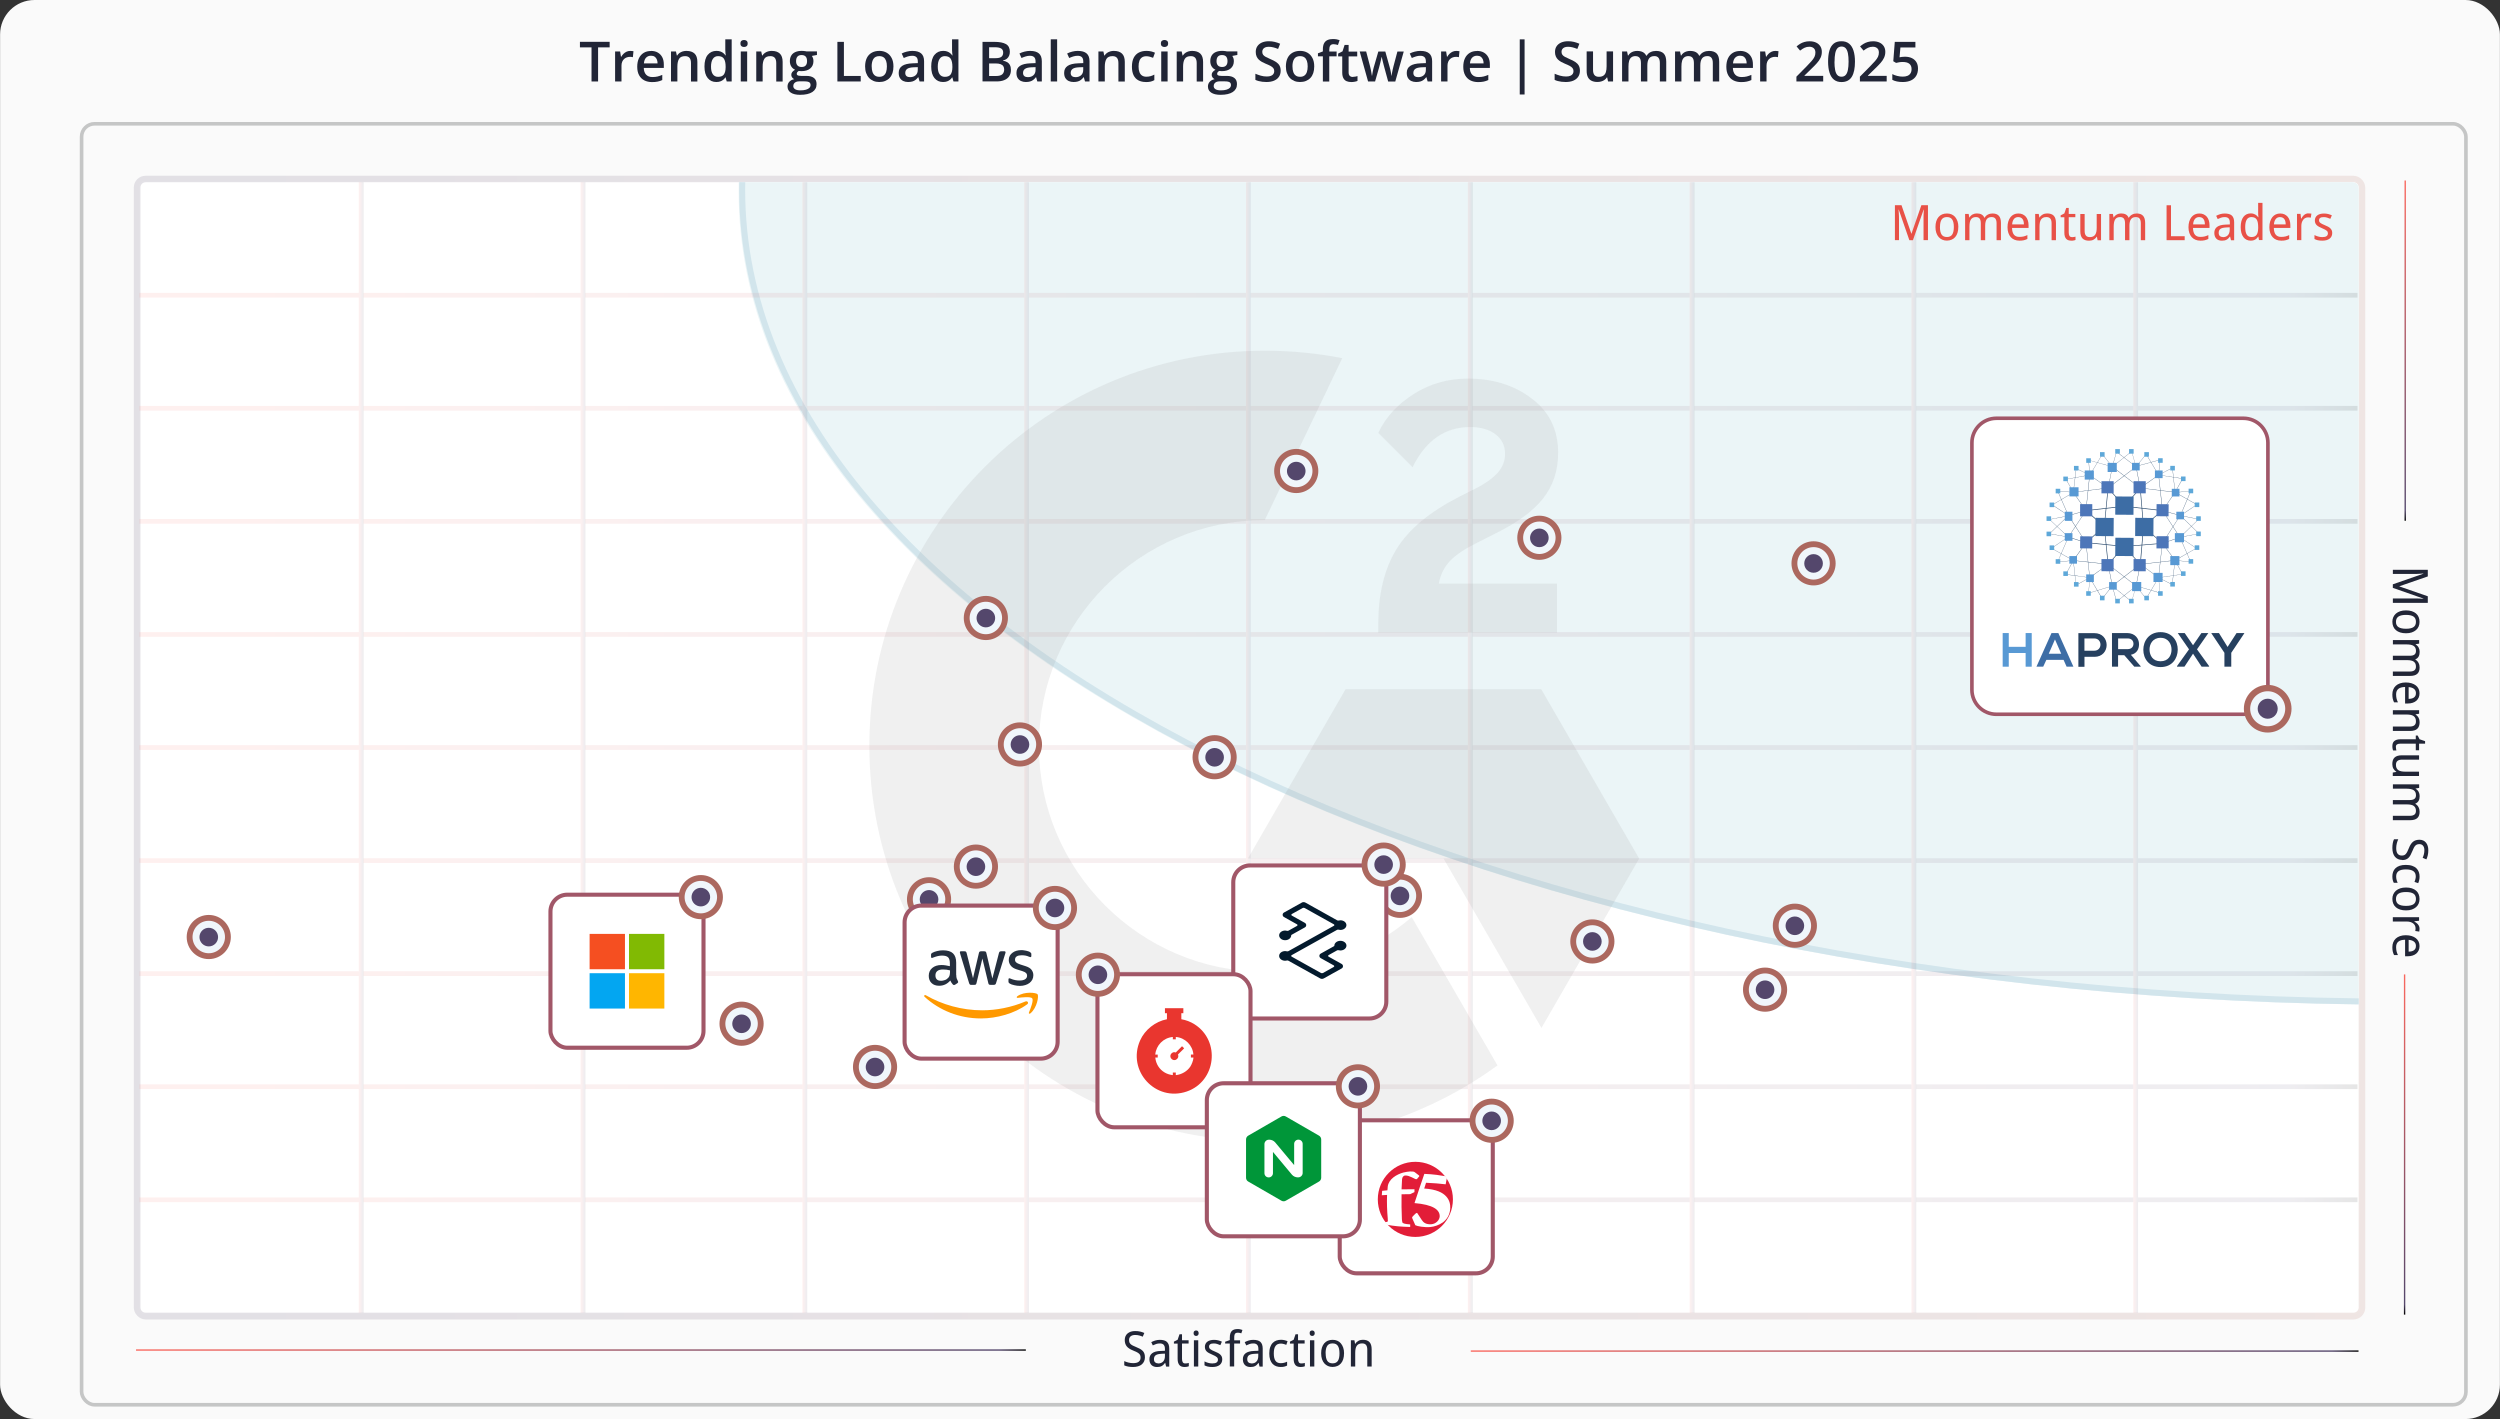 <?xml version="1.0" encoding="UTF-8"?><svg xmlns="http://www.w3.org/2000/svg" xmlns:xlink="http://www.w3.org/1999/xlink" id="Load_Balancer" viewBox="0 0 599 340"><rect x="0" y="0" width="599" height="340" fill="#333333" stroke="none"/><defs><style> .cls-1 { stroke: url(#linear-gradient-7); } .cls-1, .cls-2, .cls-3, .cls-4, .cls-5, .cls-6, .cls-7, .cls-8, .cls-9, .cls-10, .cls-11, .cls-12, .cls-13, .cls-14, .cls-15, .cls-16, .cls-17, .cls-18, .cls-19, .cls-20, .cls-21, .cls-22, .cls-23, .cls-24, .cls-25, .cls-26, .cls-27 { fill: none; } .cls-1, .cls-2, .cls-3, .cls-4, .cls-5, .cls-7, .cls-8, .cls-9, .cls-10, .cls-11, .cls-12, .cls-13, .cls-14, .cls-15, .cls-16, .cls-17, .cls-28, .cls-18, .cls-19, .cls-20, .cls-21, .cls-22, .cls-23, .cls-24, .cls-25, .cls-26, .cls-29, .cls-27 { stroke-miterlimit: 10; } .cls-1, .cls-2, .cls-4, .cls-5, .cls-7, .cls-8, .cls-11, .cls-13, .cls-14, .cls-16, .cls-17, .cls-18, .cls-19, .cls-21, .cls-23, .cls-24, .cls-25, .cls-26 { stroke-width: 1.13px; } .cls-2 { stroke: url(#linear-gradient-11); } .cls-3 { stroke: url(#linear-gradient-6); } .cls-3, .cls-9, .cls-20, .cls-22, .cls-27 { stroke-width: .33px; } .cls-30 { fill: #e21d38; } .cls-31 { fill: #9c9d9d; } .cls-31, .cls-29 { isolation: isolate; opacity: .15; } .cls-32 { fill: #4d76b9; } .cls-33 { fill: #26405f; } .cls-34 { fill: #009639; } .cls-4 { stroke: url(#linear-gradient-13); } .cls-35, .cls-28, .cls-29 { fill: #fff; } .cls-36 { fill: #f90; fill-rule: evenodd; } .cls-37 { fill: #f0f6fb; } .cls-5 { stroke: url(#linear-gradient-14); } .cls-7 { stroke: url(#linear-gradient-10); } .cls-8 { stroke: url(#linear-gradient-18); } .cls-9 { stroke: url(#linear-gradient-2); } .cls-38 { fill: #2a4a6c; } .cls-10 { stroke-width: .87px; } .cls-10, .cls-28 { stroke: #a15768; } .cls-39 { fill: #03a6f1; } .cls-40 { fill: #54476c; } .cls-11 { stroke: url(#linear-gradient-9); } .cls-12 { stroke: #d2e5ec; stroke-width: 1.44px; } .cls-41 { fill: #3d6da5; } .cls-42 { fill: #5899d4; } .cls-13 { stroke: url(#linear-gradient-24); } .cls-43 { fill: #212536; } .cls-14 { stroke: url(#linear-gradient-15); } .cls-15 { stroke: #c5c6c6; stroke-width: .87px; } .cls-16 { stroke: url(#linear-gradient-17); } .cls-17 { stroke: url(#linear-gradient-21); } .cls-44 { fill: #e9362f; } .cls-45 { fill: #ebf5f7; } .cls-28 { stroke-width: .98px; } .cls-18 { stroke: url(#linear-gradient-8); } .cls-19 { stroke: url(#linear-gradient-20); } .cls-20 { stroke: url(#linear-gradient); } .cls-46 { fill: #e85147; } .cls-47 { fill: #ffb600; } .cls-48 { fill: #031a2d; } .cls-49 { fill: #252f3e; } .cls-21 { stroke: url(#linear-gradient-16); } .cls-22 { stroke: url(#linear-gradient-5); } .cls-50 { fill: #f54f21; } .cls-51 { fill: #ac685f; } .cls-52 { fill: #fafafa; } .cls-53 { fill: #5ea8d9; } .cls-23 { stroke: url(#linear-gradient-12); } .cls-54 { opacity: .1; } .cls-24 { stroke: url(#linear-gradient-23); } .cls-55 { fill: #81ba03; } .cls-56 { clip-path: url(#clippath); } .cls-25 { stroke: url(#linear-gradient-22); } .cls-26 { stroke: url(#linear-gradient-19); } .cls-29 { stroke: url(#linear-gradient-3); stroke-width: 2.28px; } .cls-27 { stroke: url(#linear-gradient-4); } </style><clipPath id="clippath"><rect class="cls-6" width="599" height="340"/></clipPath><linearGradient id="linear-gradient" x1="32.59" y1="-86.92" x2="245.79" y2="-86.92" gradientTransform="translate(0 236.55) scale(1 -1)" gradientUnits="userSpaceOnUse"><stop offset="0" stop-color="#fa685f"/><stop offset=".97" stop-color="#54476c"/><stop offset="1" stop-color="#000"/></linearGradient><linearGradient id="linear-gradient-2" x1="352.4" y1="-87.17" x2="565.1" y2="-87.17" xlink:href="#linear-gradient"/><linearGradient id="linear-gradient-3" x1="32.06" y1="57.42" x2="566.71" y2="57.42" gradientTransform="translate(0 236.55) scale(1 -1)" gradientUnits="userSpaceOnUse"><stop offset="0" stop-color="#54476c"/><stop offset="1" stop-color="#ac685f"/></linearGradient><linearGradient id="linear-gradient-4" x1="352.4" y1="-87.17" x2="565.1" y2="-87.17" xlink:href="#linear-gradient"/><linearGradient id="linear-gradient-5" x1="-5885.31" y1="516.59" x2="-5803.79" y2="516.59" gradientTransform="translate(59.7 5928.56) rotate(90) scale(1 -1)" xlink:href="#linear-gradient"/><linearGradient id="linear-gradient-6" x1="-5695.09" y1="516.44" x2="-5613.58" y2="516.44" gradientTransform="translate(59.7 5928.56) rotate(90) scale(1 -1)" xlink:href="#linear-gradient"/><linearGradient id="linear-gradient-7" x1="33.38" y1="-50.92" x2="564.85" y2="-50.92" xlink:href="#linear-gradient"/><linearGradient id="linear-gradient-8" x1="33.38" y1="-23.83" x2="564.85" y2="-23.83" xlink:href="#linear-gradient"/><linearGradient id="linear-gradient-9" x1="33.38" y1="3.27" x2="564.85" y2="3.27" xlink:href="#linear-gradient"/><linearGradient id="linear-gradient-10" x1="33.38" y1="30.35" x2="564.85" y2="30.35" xlink:href="#linear-gradient"/><linearGradient id="linear-gradient-11" x1="33.38" y1="57.44" x2="564.85" y2="57.44" xlink:href="#linear-gradient"/><linearGradient id="linear-gradient-12" x1="33.38" y1="84.54" x2="564.85" y2="84.54" xlink:href="#linear-gradient"/><linearGradient id="linear-gradient-13" x1="33.38" y1="111.63" x2="564.85" y2="111.63" xlink:href="#linear-gradient"/><linearGradient id="linear-gradient-14" x1="33.38" y1="138.73" x2="564.85" y2="138.73" xlink:href="#linear-gradient"/><linearGradient id="linear-gradient-15" x1="33.38" y1="165.81" x2="564.85" y2="165.81" xlink:href="#linear-gradient"/><linearGradient id="linear-gradient-16" x1="511.13" y1="57.44" x2="512.26" y2="57.44" xlink:href="#linear-gradient"/><linearGradient id="linear-gradient-17" x1="457.98" y1="57.44" x2="459.11" y2="57.44" xlink:href="#linear-gradient"/><linearGradient id="linear-gradient-18" x1="404.84" y1="57.44" x2="405.96" y2="57.44" xlink:href="#linear-gradient"/><linearGradient id="linear-gradient-19" x1="351.69" y1="57.44" x2="352.82" y2="57.44" xlink:href="#linear-gradient"/><linearGradient id="linear-gradient-20" x1="298.54" y1="57.44" x2="299.67" y2="57.44" xlink:href="#linear-gradient"/><linearGradient id="linear-gradient-21" x1="245.4" y1="57.44" x2="246.52" y2="57.44" xlink:href="#linear-gradient"/><linearGradient id="linear-gradient-22" x1="192.25" y1="57.44" x2="193.38" y2="57.44" xlink:href="#linear-gradient"/><linearGradient id="linear-gradient-23" x1="139.1" y1="57.44" x2="140.23" y2="57.44" xlink:href="#linear-gradient"/><linearGradient id="linear-gradient-24" x1="85.97" y1="57.44" x2="87.1" y2="57.44" xlink:href="#linear-gradient"/></defs><g class="cls-56"><g><line class="cls-20" x1="32.59" y1="323.47" x2="245.79" y2="323.47"/><line class="cls-9" x1="352.4" y1="323.72" x2="565.1" y2="323.72"/></g><rect class="cls-52" x=".02" width="598.96" height="340" rx="8.25" ry="8.25"/><rect class="cls-29" x="33.2" y="43.25" width="532.37" height="271.75" rx="1.69" ry="1.69"/><path class="cls-35" d="M34.89,43.66h529c.69,0,1.25.56,1.25,1.25v268.37c0,.69-.56,1.24-1.24,1.24H34.89c-.69,0-1.24-.56-1.24-1.24V44.91c0-.69.56-1.24,1.24-1.24h0Z"/><rect class="cls-15" x="19.55" y="29.66" width="571.29" height="306.92" rx="3.1" ry="3.1"/><g><path class="cls-43" d="M274.33,325.18c0,.37-.07.7-.2.99-.13.29-.32.54-.56.74-.24.2-.54.36-.89.46s-.75.16-1.19.16-.82-.03-1.19-.1-.68-.17-.93-.29v-1.02c.13.06.28.12.44.18.17.06.34.11.53.16.18.05.37.08.57.11.19.03.39.04.58.04.61,0,1.06-.11,1.35-.34s.44-.56.44-.98c0-.21-.03-.39-.08-.54s-.15-.29-.29-.42-.32-.25-.56-.37c-.23-.12-.53-.25-.88-.39-.34-.13-.63-.28-.88-.44s-.46-.34-.62-.54-.28-.42-.36-.68c-.08-.25-.12-.54-.12-.86s.06-.64.18-.9c.12-.26.29-.49.51-.67.22-.18.49-.32.79-.42.31-.1.65-.14,1.02-.14.45,0,.86.04,1.22.13s.69.2.97.33l-.38.89c-.25-.11-.53-.21-.84-.29-.31-.08-.64-.12-.98-.12-.46,0-.83.11-1.08.32s-.38.51-.38.87c0,.22.03.41.08.56.06.16.15.3.29.43s.31.25.53.36.49.23.81.36c.35.14.65.28.91.42.26.15.48.31.65.49.18.18.31.4.4.64.09.24.13.52.13.85v.02h.01Z"/><path class="cls-43" d="M279.4,327.42l-.21-.87h-.04c-.12.17-.25.32-.38.44s-.26.23-.41.31-.31.14-.5.18c-.18.04-.39.06-.63.06-.26,0-.51-.04-.73-.11-.22-.07-.41-.19-.58-.34-.16-.15-.29-.35-.38-.58s-.14-.51-.14-.83c0-.63.22-1.11.66-1.44.44-.34,1.11-.52,2.01-.55l1.05-.04v-.4c0-.26-.03-.47-.08-.64-.06-.17-.14-.31-.24-.42-.11-.1-.24-.18-.39-.23-.15-.05-.33-.07-.53-.07-.32,0-.61.05-.88.14-.27.09-.54.2-.79.33l-.37-.78c.28-.15.6-.28.95-.39s.71-.16,1.09-.16.73.04,1.01.12.52.2.7.37.32.39.42.65c.09.26.14.58.14.96v4.31h-.75v-.02h0ZM277.49,326.69c.23,0,.45-.04.65-.11.2-.07.37-.18.52-.33s.26-.33.34-.56c.08-.22.12-.49.12-.79v-.57l-.82.04c-.34.02-.63.05-.86.11-.23.06-.42.15-.56.25-.14.11-.24.24-.3.4-.06.15-.09.33-.09.52,0,.35.09.61.28.77s.43.25.73.25v.02h-.01Z"/><path class="cls-43" d="M283.99,326.68c.07,0,.14,0,.23-.01s.17-.02.25-.03.15-.02.22-.04c.07-.02.12-.03.15-.04v.79s-.11.05-.19.07-.16.04-.25.06-.19.03-.29.04c-.1,0-.2.01-.29.01-.24,0-.46-.03-.66-.09s-.38-.17-.52-.31-.26-.35-.35-.6-.13-.57-.13-.96v-3.65h-.89v-.46l.89-.45.45-1.32h.6v1.44h1.58v.78h-1.58v3.65c0,.37.06.65.18.84s.32.28.59.28h.01Z"/><path class="cls-43" d="M285.98,319.43c0-.23.06-.4.18-.5s.26-.15.43-.15c.08,0,.16.01.24.04.07.02.14.06.19.12.06.05.1.12.13.2.03.08.05.18.05.29,0,.22-.06.39-.18.5s-.26.16-.43.16-.32-.05-.43-.16c-.12-.11-.18-.27-.18-.5h0ZM287.1,327.42h-1.04v-6.29h1.04v6.29Z"/><path class="cls-43" d="M292.85,325.69c0,.31-.05.57-.17.8-.11.23-.27.42-.48.58-.21.15-.46.27-.75.35-.29.08-.62.11-.99.11-.42,0-.77-.03-1.07-.1-.3-.07-.56-.17-.79-.29v-.95c.12.06.25.12.39.18.15.06.3.11.46.16s.32.08.49.11c.17.03.34.04.51.04.25,0,.46-.02.63-.06s.31-.1.42-.18c.11-.08.19-.17.24-.29.05-.11.08-.24.08-.38,0-.12-.02-.23-.06-.32-.04-.1-.11-.19-.21-.28s-.24-.19-.41-.28c-.18-.1-.4-.2-.68-.32s-.52-.23-.74-.35c-.22-.11-.41-.24-.56-.38s-.27-.3-.35-.49-.12-.41-.12-.66.05-.5.16-.71c.1-.21.25-.38.44-.52s.42-.25.69-.32.56-.11.89-.11c.37,0,.71.04,1.02.12s.6.19.87.31l-.36.84c-.25-.11-.5-.21-.77-.29s-.53-.12-.8-.12c-.39,0-.68.06-.86.19-.19.13-.28.31-.28.55,0,.13.02.25.07.35.04.1.12.19.23.28.11.09.25.18.43.27s.4.19.67.3c.28.11.52.23.74.34.21.11.4.24.55.39.15.14.27.31.35.49s.12.4.12.66v-.02h0Z"/><path class="cls-43" d="M297.11,321.91h-1.4v5.5h-1.05v-5.5h-1.11v-.43l1.11-.39v-.55c0-.41.04-.75.13-1.02s.21-.48.37-.64.36-.27.6-.34c.24-.07.5-.1.8-.1.22,0,.43.02.62.07s.36.09.51.15l-.27.81c-.12-.04-.25-.08-.38-.11-.14-.03-.29-.05-.44-.05s-.28.02-.39.05c-.11.04-.2.1-.28.19-.07.09-.13.22-.16.38-.04.16-.05.36-.05.61v.6h1.4v.78h-.01Z"/><path class="cls-43" d="M301.78,327.42l-.21-.87h-.04c-.13.17-.25.32-.38.44-.12.12-.26.23-.41.31s-.31.14-.5.18-.39.06-.63.06c-.26,0-.51-.04-.73-.11-.22-.07-.41-.19-.57-.34s-.29-.35-.38-.58-.14-.51-.14-.83c0-.63.22-1.11.66-1.44s1.11-.52,2.01-.55l1.05-.04v-.4c0-.26-.03-.47-.08-.64s-.13-.31-.24-.42-.23-.18-.39-.23c-.15-.05-.33-.07-.53-.07-.32,0-.61.05-.88.14-.27.09-.54.2-.79.33l-.37-.78c.28-.15.6-.28.95-.39.35-.11.71-.16,1.09-.16s.72.04,1.01.12.52.2.71.37c.18.17.32.39.41.65.09.26.14.58.14.96v4.31h-.75v-.02h0ZM299.86,326.69c.23,0,.45-.04.65-.11.2-.07.37-.18.51-.33.15-.15.26-.33.34-.56.08-.22.12-.49.12-.79v-.57l-.82.04c-.34.02-.63.05-.87.11s-.42.15-.56.25c-.14.11-.24.24-.3.4-.06.15-.09.33-.09.52,0,.35.09.61.28.77.18.16.43.25.73.25v.02h0Z"/><path class="cls-43" d="M306.87,327.53c-.39,0-.75-.06-1.08-.18-.34-.12-.63-.31-.88-.57s-.44-.6-.58-1c-.14-.41-.21-.9-.21-1.47s.07-1.11.22-1.53.34-.76.6-1.02c.25-.26.55-.45.89-.57s.71-.18,1.09-.18c.3,0,.59.03.87.1s.52.15.71.24l-.31.88c-.09-.04-.19-.08-.29-.11-.11-.04-.22-.07-.33-.1s-.23-.05-.34-.07c-.11-.02-.21-.03-.31-.03-.6,0-1.04.19-1.31.58-.28.38-.41.98-.41,1.79s.14,1.39.41,1.77.7.56,1.26.56c.31,0,.59-.04.84-.11.25-.07.48-.15.68-.25v.93c-.21.11-.43.19-.66.25s-.52.09-.86.09h0Z"/><path class="cls-43" d="M311.79,326.68c.07,0,.14,0,.23-.01s.17-.02.25-.03.15-.02.22-.04c.07-.02.12-.03.15-.04v.79s-.11.05-.19.07-.16.04-.25.06-.19.03-.29.04c-.1,0-.2.01-.29.01-.24,0-.46-.03-.66-.09s-.38-.17-.52-.31-.26-.35-.35-.6-.13-.57-.13-.96v-3.65h-.89v-.46l.89-.45.45-1.32h.6v1.44h1.58v.78h-1.58v3.65c0,.37.06.65.18.84s.32.28.59.28h.01Z"/><path class="cls-43" d="M313.79,319.43c0-.23.06-.4.17-.5.12-.1.26-.15.43-.15.08,0,.16.01.24.04.07.02.14.06.2.12.05.05.1.12.13.2.03.08.05.18.05.29,0,.22-.06.39-.18.5s-.26.16-.43.16-.32-.05-.43-.16c-.12-.11-.17-.27-.17-.5h-.01ZM314.91,327.42h-1.04v-6.29h1.04v6.29Z"/><path class="cls-43" d="M322.03,324.26c0,.52-.06.99-.19,1.39-.13.41-.31.75-.55,1.02s-.53.49-.87.63-.72.22-1.15.22c-.39,0-.75-.07-1.09-.22-.33-.15-.62-.36-.86-.63s-.43-.62-.57-1.02c-.13-.41-.2-.87-.2-1.39s.06-.98.19-1.38.31-.74.55-1.02.53-.49.87-.63.72-.21,1.15-.21c.39,0,.76.07,1.09.21s.62.35.86.63.43.62.57,1.02.21.86.21,1.38h0ZM317.63,324.26c0,.8.13,1.4.39,1.8s.69.6,1.27.6,1.01-.2,1.27-.6c.26-.4.38-1,.38-1.8s-.13-1.39-.39-1.79-.69-.59-1.28-.59-1.01.2-1.27.59c-.26.4-.39.99-.39,1.79h.02Z"/><path class="cls-43" d="M327.6,327.42v-4.05c0-.5-.1-.87-.3-1.12s-.51-.37-.94-.37c-.31,0-.57.05-.78.15s-.38.25-.51.44-.22.43-.28.72c-.05.28-.08.61-.08.97v3.26h-1.04v-6.29h.85l.15.85h.06c.1-.16.21-.31.34-.43s.28-.22.43-.3.32-.14.5-.18c.18-.04.36-.06.54-.06.7,0,1.22.18,1.58.55.35.36.53.95.53,1.75v4.11h-1.05Z"/></g><g><path class="cls-43" d="M573.32,140l7.33-2.54v-.05c-.28.02-.56.04-.84.06-.24.02-.49.03-.76.04h-5.72v-.98h8.37v1.58l-6.82,2.36v.03l6.82,2.37v1.58h-8.37v-1.06h5.76c.26,0,.5.02.73.03.27.02.54.03.82.04v-.05l-7.32-2.56v-.88h0v.03h0Z"/><path class="cls-43" d="M576.48,151.73c-.52,0-.99-.06-1.39-.19s-.75-.31-1.03-.55-.49-.53-.63-.87-.22-.72-.22-1.15c0-.39.07-.76.22-1.09s.36-.62.63-.86c.28-.24.62-.43,1.03-.57.41-.14.87-.2,1.39-.2s.98.06,1.38.19.74.31,1.02.55.49.53.63.87.21.72.21,1.15c0,.39-.07.76-.21,1.09s-.35.62-.63.86-.62.43-1.02.57c-.4.14-.86.2-1.38.2ZM576.48,147.33c-.8,0-1.4.13-1.8.39-.4.26-.61.69-.61,1.27s.2,1.01.61,1.27c.4.26,1,.39,1.8.39s1.39-.13,1.79-.39c.39-.26.59-.69.59-1.27s-.2-1.01-.59-1.27c-.4-.26-.99-.39-1.79-.39Z"/><path class="cls-43" d="M573.32,160.9h4.05c.5,0,.87-.1,1.12-.29s.37-.49.37-.89c0-.28-.04-.52-.13-.71s-.22-.35-.39-.48-.39-.21-.65-.27-.55-.09-.89-.09h-3.47v-1.05h4.05c.5,0,.87-.09,1.12-.28s.37-.48.37-.88c0-.29-.05-.54-.15-.74-.1-.2-.25-.36-.44-.48-.2-.12-.43-.21-.71-.26-.28-.05-.61-.08-.97-.08h-3.26v-1.04h6.29v.85l-.85.15v.06c.16.09.31.2.43.33s.22.26.3.42c.08.15.14.31.18.48s.06.34.06.52c0,.46-.08.84-.25,1.14s-.43.53-.79.67v.05c.18.1.33.22.46.36s.24.29.32.46.15.34.19.52c.04.18.06.37.06.56,0,.67-.18,1.17-.55,1.51s-.95.51-1.75.51h-4.11v-1.04h0Z"/><path class="cls-43" d="M573.21,166.36c0-.42.07-.8.21-1.15.14-.35.35-.65.62-.9s.61-.44,1.01-.58.86-.21,1.37-.21.98.06,1.39.19c.41.13.75.3,1.04.53.28.23.5.5.65.82s.22.67.22,1.06-.07.72-.2,1.02c-.14.3-.33.56-.57.77-.25.21-.54.37-.89.48s-.73.17-1.15.17h-.65v-3.96c-.74.02-1.28.17-1.63.47-.35.29-.52.73-.52,1.3,0,.19,0,.38.03.54.02.17.05.33.08.48.04.15.08.3.14.45s.12.29.19.44h-.93c-.07-.15-.14-.3-.19-.45s-.1-.3-.13-.45-.06-.31-.07-.48-.02-.35-.02-.54h0ZM578.86,166.1c0-.44-.15-.78-.45-1.03s-.73-.4-1.3-.44v2.82c.26,0,.5-.03.71-.08s.4-.13.55-.24.27-.25.36-.42.12-.37.12-.61h.01Z"/><path class="cls-43" d="M573.32,174.08h4.05c.5,0,.87-.1,1.12-.3s.37-.51.37-.94c0-.31-.05-.57-.15-.78s-.25-.38-.44-.51-.43-.22-.71-.27c-.28-.06-.61-.08-.97-.08h-3.26v-1.04h6.29v.85l-.85.15v.06c.16.1.31.21.43.34.12.13.22.28.3.43.08.16.14.32.18.5s.06.35.06.54c0,.7-.18,1.22-.55,1.58-.37.35-.95.53-1.75.53h-4.11v-1.06h0Z"/><path class="cls-43" d="M574.06,178.96c0,.07,0,.15.01.23s.02.17.03.25.03.15.04.22c.02.07.03.12.04.15h-.79s-.04-.11-.07-.19c-.02-.08-.04-.16-.06-.25s-.03-.19-.04-.29c0-.1-.01-.2-.01-.29,0-.24.03-.46.09-.66s.17-.38.31-.52.35-.26.6-.35.57-.13.96-.13h3.65v-.89h.46l.45.89,1.32.45v.6h-1.44v1.58h-.79v-1.58h-3.65c-.37,0-.65.06-.84.18s-.28.32-.28.59h0Z"/><path class="cls-43" d="M573.32,185.1l.84-.15v-.06c-.16-.1-.31-.21-.43-.34-.12-.13-.22-.28-.3-.43-.08-.16-.14-.32-.17-.5-.04-.18-.06-.35-.06-.54,0-.35.04-.65.13-.92.09-.26.22-.48.41-.66.19-.18.43-.31.72-.4s.63-.13,1.04-.13h4.11v1.04h-4.05c-.5,0-.87.1-1.12.3s-.37.52-.37.94c0,.31.05.57.15.78.1.21.25.38.44.51.19.13.43.22.71.27.28.06.61.08.97.08h3.26v1.04h-6.29v-.84h0Z"/><path class="cls-43" d="M573.32,195.47h4.05c.5,0,.87-.1,1.12-.29s.37-.49.37-.89c0-.28-.04-.52-.13-.71s-.22-.35-.39-.48-.39-.21-.65-.27-.55-.09-.89-.09h-3.47v-1.05h4.05c.5,0,.87-.09,1.12-.28s.37-.48.37-.88c0-.29-.05-.54-.15-.74-.1-.2-.25-.36-.44-.48-.2-.12-.43-.21-.71-.26-.28-.05-.61-.08-.97-.08h-3.26v-1.04h6.29v.85l-.85.15v.06c.16.09.31.2.43.33s.22.26.3.42c.08.15.14.31.18.48s.06.34.06.52c0,.46-.08.84-.25,1.14s-.43.53-.79.67v.05c.18.1.33.22.46.36s.24.29.32.46.15.34.19.52c.04.18.06.37.06.56,0,.67-.18,1.17-.55,1.51s-.95.51-1.75.51h-4.11v-1.04h0Z"/><path class="cls-43" d="M575.56,206.04c-.37,0-.7-.07-.99-.2-.29-.13-.54-.32-.74-.56-.2-.24-.36-.54-.46-.89-.1-.35-.16-.75-.16-1.19s.03-.82.1-1.19c.07-.37.16-.68.29-.92h1.02c-.06.13-.12.28-.18.44-.06.17-.11.34-.16.52-.05.18-.08.37-.11.57-.03.19-.04.39-.04.58,0,.61.11,1.06.34,1.35.23.29.56.44.99.44.21,0,.38-.03.54-.08.15-.06.29-.15.42-.29s.25-.33.37-.56.25-.53.39-.88c.13-.34.28-.63.44-.88s.34-.46.54-.62c.2-.16.42-.28.68-.36.25-.08.54-.12.86-.12s.63.06.9.18c.26.12.49.29.67.52.18.22.32.49.41.79.1.31.14.65.14,1.02,0,.45-.04.86-.13,1.23-.09.36-.2.69-.33.97l-.89-.38c.11-.25.21-.53.29-.84s.12-.64.12-.98c0-.47-.11-.83-.32-1.08-.21-.26-.51-.38-.87-.38-.22,0-.4.03-.56.09s-.3.15-.43.29c-.13.13-.25.31-.36.53s-.23.49-.36.81c-.14.35-.28.65-.42.91-.15.26-.31.48-.49.66-.18.18-.4.31-.64.4s-.52.13-.85.13l-.02-.03h0Z"/><path class="cls-43" d="M573.21,209.98c0-.39.06-.75.18-1.08s.31-.63.57-.88.6-.44,1-.58.9-.21,1.47-.21,1.11.07,1.53.22c.42.15.76.34,1.02.6s.45.55.57.89.18.7.18,1.09c0,.3-.03.59-.1.87-.06.28-.14.52-.24.71l-.88-.31c.04-.09.08-.19.11-.29.04-.11.07-.22.1-.33.03-.11.05-.23.07-.34s.03-.22.03-.31c0-.6-.19-1.04-.58-1.31s-.98-.41-1.79-.41-1.39.14-1.77.42c-.37.28-.56.7-.56,1.26,0,.31.04.59.11.84s.15.48.25.68h-.93c-.11-.21-.2-.43-.25-.66-.06-.23-.09-.52-.09-.86h0Z"/><path class="cls-43" d="M576.48,218.13c-.52,0-.99-.06-1.39-.19s-.75-.31-1.03-.55-.49-.53-.63-.87-.22-.72-.22-1.15c0-.39.07-.76.22-1.09s.36-.62.63-.86c.28-.24.62-.43,1.03-.57.41-.14.87-.2,1.39-.2s.98.06,1.38.19.74.31,1.02.55.49.53.63.87.21.72.21,1.15c0,.39-.07.76-.21,1.09s-.35.62-.63.86-.62.43-1.02.57c-.4.14-.86.2-1.38.2ZM576.48,213.73c-.8,0-1.4.13-1.8.39-.4.26-.61.69-.61,1.27s.2,1.01.61,1.27c.4.26,1,.39,1.8.39s1.39-.13,1.79-.39c.39-.26.59-.69.59-1.27s-.2-1.01-.59-1.27c-.4-.26-.99-.39-1.79-.39Z"/><path class="cls-43" d="M579.72,222.49c0,.11,0,.23-.02.37,0,.14-.02.26-.04.35l-.96-.14c.02-.11.04-.22.05-.33s.02-.22.02-.32c0-.24-.05-.46-.15-.66-.1-.2-.24-.37-.42-.51s-.4-.25-.65-.33-.54-.12-.84-.12h-3.39v-1.04h6.29v.85l-1.15.13v.05c.16.1.32.2.47.31s.29.23.4.37c.12.14.21.29.28.46.07.17.11.36.11.57h0Z"/><path class="cls-43" d="M573.21,226.92c0-.42.07-.8.21-1.15.14-.35.35-.65.62-.9s.61-.44,1.01-.58.86-.21,1.37-.21.98.06,1.39.19c.41.13.75.3,1.04.53.28.23.5.5.65.82s.22.67.22,1.06-.07.72-.2,1.02c-.14.3-.33.56-.57.77-.25.21-.54.37-.89.48s-.73.17-1.15.17h-.65v-3.96c-.74.02-1.28.17-1.63.47-.35.29-.52.73-.52,1.3,0,.19,0,.38.03.54.02.17.05.33.08.48.04.15.08.3.14.45s.12.29.19.44h-.93c-.07-.15-.14-.3-.19-.45s-.1-.3-.13-.45-.06-.31-.07-.48-.02-.35-.02-.54h0ZM578.86,226.66c0-.44-.15-.78-.45-1.03s-.73-.4-1.3-.44v2.82c.26,0,.5-.03.71-.08s.4-.13.55-.24.27-.25.36-.42.12-.37.12-.61h.01Z"/></g><g><line class="cls-20" x1="32.59" y1="323.47" x2="245.79" y2="323.47"/><line class="cls-27" x1="352.4" y1="323.72" x2="565.1" y2="323.72"/></g><line class="cls-22" x1="576.29" y1="43.25" x2="576.29" y2="124.77"/><line class="cls-3" x1="576.14" y1="233.47" x2="576.14" y2="314.98"/><g><path class="cls-45" d="M177,43.65c-.01.77-.02,1.55-.02,2.34,0,105.82,172.82,191.94,388.15,194.67V45.26c0-1.16-.61-1.61-1.77-1.61"/><path class="cls-12" d="M177.84,43.65c-.01.77-.02.98-.02,1.76,0,105.73,172.15,191.79,387.33,194.52"/></g><g class="cls-54"><line class="cls-1" x1="33.38" y1="287.47" x2="564.85" y2="287.47"/><line class="cls-18" x1="33.38" y1="260.38" x2="564.85" y2="260.38"/><line class="cls-11" x1="33.38" y1="233.28" x2="564.85" y2="233.28"/><line class="cls-7" x1="33.38" y1="206.2" x2="564.85" y2="206.2"/><line class="cls-2" x1="33.38" y1="179.11" x2="564.85" y2="179.11"/><line class="cls-23" x1="33.38" y1="152.01" x2="564.85" y2="152.01"/><line class="cls-4" x1="33.38" y1="124.92" x2="564.85" y2="124.92"/><line class="cls-5" x1="33.38" y1="97.82" x2="564.85" y2="97.82"/><line class="cls-14" x1="33.38" y1="70.74" x2="564.85" y2="70.74"/><line class="cls-21" x1="511.71" y1="43.65" x2="511.71" y2="314.57"/><line class="cls-16" x1="458.56" y1="43.65" x2="458.56" y2="314.57"/><line class="cls-8" x1="405.41" y1="43.65" x2="405.41" y2="314.57"/><line class="cls-26" x1="352.27" y1="43.65" x2="352.27" y2="314.57"/><line class="cls-19" x1="299.12" y1="43.65" x2="299.12" y2="314.57"/><line class="cls-17" x1="245.97" y1="43.65" x2="245.97" y2="314.57"/><line class="cls-25" x1="192.83" y1="43.65" x2="192.83" y2="314.57"/><line class="cls-24" x1="139.68" y1="43.65" x2="139.68" y2="314.57"/><line class="cls-13" x1="86.52" y1="43.65" x2="86.52" y2="314.57"/></g><g><path class="cls-46" d="M457.48,57.55l-2.54-7.33h-.05c.02.28.04.56.06.84.02.24.03.49.04.76,0,.27.01.51.01.72v5h-.98v-8.37h1.58l2.36,6.83h.03l2.37-6.83h1.58v8.37h-1.06v-5.76c0-.26.02-.5.03-.73.02-.27.03-.55.04-.82h-.05l-2.56,7.32h-.88.02Z"/><path class="cls-46" d="M469.21,54.39c0,.52-.06.99-.19,1.39-.13.41-.31.75-.55,1.02-.24.28-.53.49-.87.63s-.72.22-1.14.22c-.39,0-.76-.07-1.09-.22s-.62-.36-.86-.63-.43-.62-.57-1.02c-.14-.41-.2-.87-.2-1.39s.06-.98.19-1.38.31-.74.55-1.02.53-.49.87-.63.72-.21,1.15-.21c.39,0,.76.07,1.09.21s.62.35.86.63.43.62.57,1.02.2.86.2,1.38h0ZM464.81,54.39c0,.8.13,1.4.39,1.8.26.4.69.6,1.28.6s1.01-.2,1.27-.6.39-1,.39-1.8-.13-1.39-.39-1.79-.69-.59-1.27-.59-1.01.2-1.27.59c-.26.4-.39.99-.39,1.79h-.01Z"/><path class="cls-46" d="M478.38,57.55v-4.05c0-.5-.1-.87-.29-1.12s-.49-.37-.89-.37c-.28,0-.52.04-.71.13-.2.09-.35.22-.48.4-.12.17-.21.39-.27.65-.06.26-.09.55-.09.89v3.47h-1.05v-4.05c0-.5-.09-.87-.28-1.12s-.48-.37-.88-.37c-.29,0-.54.05-.74.15-.2.1-.36.25-.48.44-.12.19-.21.43-.26.72-.05.28-.08.61-.08.97v3.26h-1.04v-6.29h.85l.15.85h.06c.09-.16.2-.31.33-.43.12-.12.26-.22.41-.3.15-.08.31-.14.48-.18s.34-.06.52-.06c.46,0,.84.08,1.14.25.3.17.53.43.67.79h.05c.1-.18.22-.33.36-.46.14-.13.29-.24.46-.32s.34-.15.53-.19c.18-.04.37-.06.56-.06.67,0,1.17.18,1.51.55.34.36.51.95.51,1.75v4.11h-1.05Z"/><path class="cls-46" d="M483.84,57.66c-.42,0-.8-.07-1.15-.21s-.65-.35-.9-.62-.44-.61-.58-1.01c-.14-.4-.21-.86-.21-1.37s.06-.98.19-1.39c.12-.41.3-.75.53-1.04.23-.28.5-.5.82-.65s.67-.22,1.06-.22.72.07,1.02.2c.3.14.56.33.77.57.21.25.37.54.48.89.11.35.17.73.17,1.15v.65h-3.96c.02.74.18,1.28.47,1.63.29.35.73.52,1.3.52.2,0,.38,0,.54-.03.17-.02.33-.05.48-.08.15-.04.3-.08.45-.14.15-.06.29-.12.44-.19v.93c-.15.07-.3.14-.45.19-.15.05-.3.1-.45.13-.15.03-.31.06-.48.07-.17.02-.35.02-.54.02h0ZM483.58,52.01c-.44,0-.78.15-1.03.45s-.4.73-.44,1.3h2.82c0-.26-.03-.5-.08-.71-.05-.22-.13-.4-.24-.55-.11-.15-.25-.27-.41-.35s-.37-.13-.61-.13h-.01Z"/><path class="cls-46" d="M491.56,57.55v-4.05c0-.5-.1-.87-.3-1.12s-.51-.37-.94-.37c-.31,0-.57.05-.78.15s-.38.25-.51.44-.22.43-.28.72c-.05.28-.08.61-.08.97v3.26h-1.04v-6.29h.85l.15.85h.06c.1-.16.21-.31.34-.43s.28-.22.43-.3.32-.14.5-.18.36-.06.54-.06c.7,0,1.22.18,1.58.55.35.36.53.95.53,1.75v4.11h-1.05Z"/><path class="cls-46" d="M496.44,56.81h.23c.08,0,.17-.02.25-.03s.15-.02.22-.04.12-.03.15-.04v.79s-.11.05-.19.07-.16.04-.25.06-.19.03-.29.04h-.29c-.24,0-.46-.03-.66-.09s-.38-.17-.52-.31c-.15-.15-.26-.35-.35-.6s-.12-.57-.12-.96v-3.65h-.89v-.46l.89-.45.45-1.32h.6v1.44h1.58v.78h-1.58v3.65c0,.37.06.65.18.84s.32.28.59.28Z"/><path class="cls-46" d="M502.58,57.55l-.16-.84h-.06c-.1.16-.21.31-.34.43s-.28.22-.43.3c-.16.08-.32.14-.5.17s-.35.06-.54.06c-.35,0-.65-.04-.92-.13s-.48-.23-.66-.41-.31-.43-.4-.72-.13-.64-.13-1.04v-4.1h1.04v4.05c0,.5.1.87.3,1.12.2.25.52.37.94.37.31,0,.57-.05.78-.15.21-.1.38-.25.51-.44s.22-.43.28-.71c.05-.28.08-.61.08-.97v-3.26h1.04v6.29h-.84v-.02h.01Z"/><path class="cls-46" d="M512.94,57.55v-4.05c0-.5-.1-.87-.29-1.12s-.49-.37-.89-.37c-.28,0-.52.04-.71.13s-.35.22-.48.4c-.12.17-.21.39-.27.65-.06.26-.09.55-.09.89v3.47h-1.05v-4.05c0-.5-.1-.87-.28-1.12-.19-.25-.48-.37-.88-.37-.29,0-.54.05-.74.15-.2.1-.36.25-.48.44-.12.19-.21.43-.26.72-.05.28-.08.61-.08.97v3.26h-1.04v-6.29h.85l.15.85h.06c.09-.16.2-.31.33-.43.13-.12.27-.22.42-.3s.31-.14.48-.18.34-.06.52-.06c.46,0,.84.08,1.14.25.3.17.53.43.67.79h.04c.1-.18.22-.33.36-.46.14-.13.29-.24.46-.32s.34-.15.52-.19.37-.06.56-.06c.67,0,1.17.18,1.51.55.34.36.51.95.51,1.75v4.11h-1.04Z"/><path class="cls-46" d="M519.11,57.55v-8.37h1.06v7.42h3.28v.95h-4.35,0Z"/><path class="cls-46" d="M527.2,57.66c-.42,0-.8-.07-1.15-.21s-.65-.35-.9-.62-.44-.61-.58-1.01c-.14-.4-.21-.86-.21-1.37s.06-.98.19-1.39c.12-.41.3-.75.53-1.04.23-.28.5-.5.82-.65s.67-.22,1.06-.22.72.07,1.02.2c.3.14.56.33.77.57.21.25.37.54.48.89s.17.73.17,1.15v.65h-3.96c.02.74.18,1.28.47,1.63.29.35.73.52,1.3.52.2,0,.38,0,.54-.03.17-.02.33-.05.48-.08.15-.04.3-.08.45-.14.15-.06.29-.12.44-.19v.93c-.15.07-.3.14-.45.19s-.3.1-.45.13c-.15.03-.31.06-.48.07-.17.02-.35.02-.54.02h0ZM526.94,52.01c-.44,0-.78.15-1.03.45s-.4.73-.44,1.3h2.82c0-.26-.03-.5-.08-.71-.05-.22-.13-.4-.24-.55-.11-.15-.25-.27-.41-.35s-.37-.13-.61-.13h-.01Z"/><path class="cls-46" d="M534.54,57.55l-.21-.87h-.04c-.13.17-.25.32-.38.44-.12.12-.26.23-.41.31s-.31.14-.5.18-.39.06-.63.06c-.26,0-.51-.04-.73-.11s-.41-.19-.57-.34c-.16-.15-.29-.35-.38-.58s-.14-.51-.14-.83c0-.63.22-1.11.66-1.44s1.11-.52,2.01-.55l1.05-.04v-.4c0-.26-.03-.47-.08-.64s-.13-.31-.24-.42-.23-.18-.39-.23c-.15-.05-.33-.07-.53-.07-.32,0-.61.05-.88.14s-.54.2-.79.33l-.37-.78c.28-.15.6-.28.95-.39.35-.11.71-.16,1.09-.16s.72.04,1.01.12c.29.08.52.2.71.37.18.17.32.39.41.65.09.26.14.58.14.96v4.31h-.75v-.02h-.01ZM532.62,56.82c.23,0,.45-.04.65-.11s.37-.18.51-.33c.15-.15.26-.33.34-.56.08-.22.12-.49.12-.79v-.57l-.82.04c-.34.02-.63.05-.87.11s-.42.15-.56.25c-.14.11-.24.24-.3.4-.06.15-.09.33-.09.52,0,.35.09.61.28.77.18.16.43.25.73.25v.02h0Z"/><path class="cls-46" d="M541.1,56.7h-.05c-.08.13-.18.25-.29.37s-.24.22-.39.31-.31.16-.49.21-.39.07-.62.07c-.36,0-.68-.07-.97-.21s-.55-.34-.76-.62c-.21-.27-.37-.61-.49-1.02-.11-.4-.17-.87-.17-1.41s.06-1.01.17-1.42c.12-.41.28-.75.49-1.02.21-.27.46-.48.76-.62.29-.14.62-.21.97-.21.22,0,.43.02.61.07s.35.12.49.2.28.18.39.29.21.23.3.35h.07c-.01-.13-.02-.25-.04-.37,0-.1-.02-.2-.02-.31s-.01-.19-.01-.25v-2.5h1.04v8.91h-.84l-.15-.84v.02h0ZM539.46,56.79c.29,0,.54-.04.73-.13.2-.09.36-.22.49-.4.12-.18.22-.4.28-.67.06-.27.09-.58.1-.94v-.23c0-.39-.03-.73-.08-1.03s-.14-.55-.26-.76-.29-.36-.5-.46-.46-.16-.77-.16c-.52,0-.89.21-1.14.62s-.36,1.01-.36,1.79.12,1.39.36,1.78.62.59,1.15.59h0Z"/><path class="cls-46" d="M546.57,57.66c-.42,0-.8-.07-1.15-.21-.35-.14-.64-.35-.89-.62s-.45-.61-.58-1.01c-.14-.4-.21-.86-.21-1.37s.06-.98.19-1.39.3-.75.53-1.04c.23-.28.5-.5.82-.65s.67-.22,1.05-.22.72.07,1.02.2c.3.14.56.33.77.57.21.25.37.54.48.89s.17.73.17,1.15v.65h-3.96c.02.74.17,1.28.47,1.63.29.35.72.52,1.3.52.2,0,.38,0,.54-.03.17-.02.33-.05.48-.08.15-.04.3-.08.45-.14s.29-.12.44-.19v.93c-.15.07-.3.14-.45.19s-.3.1-.45.13c-.15.03-.31.06-.48.07-.17.02-.35.02-.54.02h0ZM546.31,52.01c-.44,0-.78.15-1.03.45s-.4.73-.45,1.3h2.82c0-.26-.03-.5-.08-.71-.05-.22-.13-.4-.24-.55s-.25-.27-.42-.35-.37-.13-.61-.13h.01Z"/><path class="cls-46" d="M553.08,51.15h.37c.14,0,.26.02.36.04l-.14.96c-.11-.02-.22-.04-.33-.05-.11,0-.22-.02-.32-.02-.24,0-.46.05-.66.15-.2.1-.37.24-.51.42s-.25.4-.33.65-.12.54-.12.84v3.39h-1.04v-6.29h.85l.13,1.15h.04c.1-.16.2-.32.31-.48.11-.15.23-.29.37-.4.13-.12.29-.21.46-.28.17-.07.36-.11.57-.11v.02h0Z"/><path class="cls-46" d="M558.8,55.82c0,.31-.05.57-.17.8-.11.23-.27.42-.48.58-.21.15-.46.27-.75.35-.29.08-.62.11-.99.11-.42,0-.77-.03-1.07-.1s-.56-.17-.79-.29v-.95c.12.06.25.12.39.18.15.06.3.11.46.16s.32.08.49.11.34.04.51.04c.25,0,.46-.02.63-.06s.31-.1.42-.18.19-.17.24-.29c.05-.11.08-.24.08-.38,0-.12-.02-.23-.06-.32-.04-.1-.11-.19-.21-.28-.1-.09-.24-.19-.41-.28-.18-.1-.4-.2-.68-.32-.28-.12-.52-.23-.74-.35-.22-.11-.41-.24-.56-.38s-.27-.3-.35-.49-.12-.41-.12-.66.05-.5.16-.71c.1-.21.25-.38.44-.52s.42-.25.69-.32.56-.11.89-.11c.37,0,.71.04,1.02.12.31.08.6.19.87.31l-.36.84c-.25-.11-.5-.21-.77-.29s-.53-.12-.8-.12c-.39,0-.68.06-.86.19-.19.13-.28.31-.28.55,0,.13.02.25.07.35.04.1.12.19.23.28s.25.18.43.27.4.19.67.3c.28.11.52.23.74.34.21.11.4.24.55.39.15.14.27.31.35.49s.12.4.12.66v-.02h0Z"/></g><path class="cls-31" d="M373.06,151.59h-42.83v-1.99c0-7.29,1.46-13.33,4.38-18.04,2.92-4.77,7.96-8.95,15.25-12.66l3.32-1.66c5.9-2.98,7.43-5.57,7.43-8.62,0-3.65-3.18-6.3-8.29-6.3-6.1,0-10.68,3.18-13.86,9.61l-8.22-8.22c1.79-3.85,4.71-6.9,8.55-9.35,3.91-2.45,8.22-3.65,12.93-3.65,5.9,0,11.01,1.53,15.18,4.71,4.31,3.18,6.43,7.56,6.43,13.06,0,8.82-4.97,14.19-14.26,18.96l-5.24,2.65c-5.57,2.78-8.29,5.3-9.08,9.75h28.31v11.74h0ZM369.28,165.13h-46.88l-23.41,40.58h46.88l23.47,40.58,23.41-40.58-23.47-40.58ZM303.04,232.83c-29.84,0-54.11-24.27-54.11-54.11s24.27-54.11,54.11-54.11l18.57-38.79c-6.03-1.19-12.2-1.79-18.57-1.79-52.32,0-94.74,42.44-94.74,94.68s42.37,94.74,94.74,94.74c20.82,0,40.12-6.76,55.76-18.17l-20.55-35.54c-9.42,8.09-21.75,13.06-35.21,13.06"/><g><path class="cls-37" d="M50.02,229.11c-2.53,0-4.58-2.06-4.58-4.58s2.06-4.58,4.58-4.58,4.58,2.06,4.58,4.58-2.06,4.58-4.58,4.58Z"/><path class="cls-51" d="M50.02,220.62c2.15,0,3.89,1.75,3.89,3.89s-1.75,3.89-3.89,3.89-3.89-1.75-3.89-3.89,1.75-3.89,3.89-3.89M50.02,219.22c-2.92,0-5.29,2.37-5.29,5.29s2.37,5.29,5.29,5.29,5.29-2.37,5.29-5.29-2.37-5.29-5.29-5.29Z"/><circle class="cls-40" cx="50.02" cy="224.53" r="2.23"/></g><g><path class="cls-37" d="M233.83,212.24c-2.53,0-4.58-2.06-4.58-4.58s2.06-4.58,4.58-4.58,4.58,2.06,4.58,4.58-2.06,4.58-4.58,4.58Z"/><path class="cls-51" d="M233.83,203.75c2.15,0,3.89,1.75,3.89,3.89s-1.75,3.89-3.89,3.89-3.89-1.75-3.89-3.89,1.75-3.89,3.89-3.89M233.83,202.35c-2.92,0-5.29,2.37-5.29,5.29s2.37,5.29,5.29,5.29,5.29-2.37,5.29-5.29-2.37-5.29-5.29-5.29Z"/><circle class="cls-40" cx="233.83" cy="207.66" r="2.23"/></g><g><path class="cls-37" d="M335.43,219.24c-2.53,0-4.58-2.06-4.58-4.58s2.06-4.58,4.58-4.58,4.58,2.06,4.58,4.58-2.06,4.58-4.58,4.58Z"/><path class="cls-51" d="M335.43,210.75c2.15,0,3.89,1.75,3.89,3.89s-1.75,3.89-3.89,3.89-3.89-1.75-3.89-3.89,1.75-3.89,3.89-3.89M335.43,209.35c-2.92,0-5.29,2.37-5.29,5.29s2.37,5.29,5.29,5.29,5.29-2.37,5.29-5.29-2.37-5.29-5.29-5.29Z"/><circle class="cls-40" cx="335.43" cy="214.66" r="2.23"/></g><g><path class="cls-37" d="M222.6,220.07c-2.53,0-4.58-2.06-4.58-4.58s2.06-4.58,4.58-4.58,4.58,2.06,4.58,4.58-2.06,4.58-4.58,4.58Z"/><path class="cls-51" d="M222.6,211.58c2.15,0,3.89,1.75,3.89,3.89s-1.75,3.89-3.89,3.89-3.89-1.75-3.89-3.89,1.75-3.89,3.89-3.89M222.6,210.18c-2.92,0-5.29,2.37-5.29,5.29s2.37,5.29,5.29,5.29,5.29-2.37,5.29-5.29-2.37-5.29-5.29-5.29Z"/><circle class="cls-40" cx="222.6" cy="215.49" r="2.23"/></g><g><path class="cls-37" d="M209.66,260.24c-2.53,0-4.58-2.06-4.58-4.58s2.06-4.58,4.58-4.58,4.58,2.06,4.58,4.58-2.06,4.58-4.58,4.58Z"/><path class="cls-51" d="M209.66,251.75c2.15,0,3.89,1.75,3.89,3.89s-1.75,3.89-3.89,3.89-3.89-1.75-3.89-3.89,1.75-3.89,3.89-3.89M209.66,250.35c-2.92,0-5.29,2.37-5.29,5.29s2.37,5.29,5.29,5.29,5.29-2.37,5.29-5.29-2.37-5.29-5.29-5.29Z"/><circle class="cls-40" cx="209.66" cy="255.66" r="2.23"/></g><g><path class="cls-37" d="M236.21,152.67c-2.53,0-4.58-2.06-4.58-4.58s2.06-4.58,4.58-4.58,4.58,2.06,4.58,4.58-2.06,4.58-4.58,4.58Z"/><path class="cls-51" d="M236.21,144.18c2.15,0,3.89,1.75,3.89,3.89s-1.75,3.89-3.89,3.89-3.89-1.75-3.89-3.89,1.75-3.89,3.89-3.89M236.21,142.78c-2.92,0-5.29,2.37-5.29,5.29s2.37,5.29,5.29,5.29,5.29-2.37,5.29-5.29-2.37-5.29-5.29-5.29Z"/><circle class="cls-40" cx="236.21" cy="148.09" r="2.23"/></g><g><path class="cls-37" d="M291.02,186.03c-2.53,0-4.58-2.06-4.58-4.58s2.06-4.58,4.58-4.58,4.58,2.06,4.58,4.58-2.06,4.58-4.58,4.58Z"/><path class="cls-51" d="M291.02,177.54c2.15,0,3.89,1.75,3.89,3.89s-1.75,3.89-3.89,3.89-3.89-1.75-3.89-3.89,1.75-3.89,3.89-3.89M291.02,176.14c-2.92,0-5.29,2.37-5.29,5.29s2.37,5.29,5.29,5.29,5.29-2.37,5.29-5.29-2.37-5.29-5.29-5.29Z"/><circle class="cls-40" cx="291.02" cy="181.45" r="2.23"/></g><g><path class="cls-37" d="M244.38,182.97c-2.53,0-4.58-2.06-4.58-4.58s2.06-4.58,4.58-4.58,4.58,2.06,4.58,4.58-2.06,4.58-4.58,4.58Z"/><path class="cls-51" d="M244.38,174.48c2.15,0,3.89,1.75,3.89,3.89s-1.75,3.89-3.89,3.89-3.89-1.75-3.89-3.89,1.75-3.89,3.89-3.89M244.38,173.08c-2.92,0-5.29,2.37-5.29,5.29s2.37,5.29,5.29,5.29,5.29-2.37,5.29-5.29-2.37-5.29-5.29-5.29Z"/><circle class="cls-40" cx="244.38" cy="178.39" r="2.23"/></g><g><path class="cls-37" d="M177.68,249.88c-2.53,0-4.58-2.06-4.58-4.58s2.06-4.58,4.58-4.58,4.58,2.06,4.58,4.58-2.06,4.58-4.58,4.58Z"/><path class="cls-51" d="M177.68,241.39c2.15,0,3.89,1.75,3.89,3.89s-1.75,3.89-3.89,3.89-3.89-1.75-3.89-3.89,1.75-3.89,3.89-3.89M177.68,239.99c-2.92,0-5.29,2.37-5.29,5.29s2.37,5.29,5.29,5.29,5.29-2.37,5.29-5.29-2.37-5.29-5.29-5.29Z"/><circle class="cls-40" cx="177.68" cy="245.3" r="2.23"/></g><g><g><path class="cls-35" d="M478.34,100.22h59.18c3.24,0,5.87,2.63,5.87,5.87v59.18c0,3.24-2.63,5.87-5.87,5.87h-59.18c-3.24,0-5.87-2.63-5.87-5.87v-59.18c0-3.24,2.63-5.87,5.87-5.87"/><path class="cls-10" d="M478.34,100.22h59.18c3.24,0,5.87,2.63,5.87,5.87v59.18c0,3.24-2.63,5.87-5.87,5.87h-59.18c-3.24,0-5.87-2.63-5.87-5.87v-59.18c0-3.24,2.63-5.87,5.87-5.87Z"/><polygon class="cls-42" points="485.34 159.74 485.34 156.46 481.3 156.46 481.3 159.74 479.84 159.74 479.84 151.68 481.3 151.68 481.3 154.98 485.34 154.98 485.34 151.68 486.8 151.68 486.8 159.74 485.34 159.74"/><path class="cls-41" d="M494.45,158.1h-4.14l-.76,1.64h-1.62l3.61-8.06h1.64l3.61,8.06h-1.63l-.73-1.64h.01ZM492.37,153.21l-1.49,3.43h2.99l-1.5-3.43Z"/><path class="cls-33" d="M501.83,157.37h-2.39v2.39h-1.46v-8.06h3.83c3.92-.01,3.93,5.68,0,5.68M499.45,155.91h2.33c2,0,1.98-2.94,0-2.94h-2.35v2.94h.01Z"/><path class="cls-33" d="M512.9,159.74h-1.52l-2.4-2.75h-1.49v2.75h-1.46v-8.06h3.68c1.83.03,2.8,1.29,2.8,2.68,0,1.11-.49,2.22-1.95,2.53l2.35,2.75v.1ZM507.5,152.96v2.57h2.3c.95,0,1.38-.63,1.38-1.28s-.42-1.28-1.38-1.28h-2.3Z"/><path class="cls-33" d="M521.79,155.67c-.03,2.08-1.31,4.16-4.12,4.16s-4.13-2.04-4.13-4.14,1.35-4.23,4.13-4.23,4.14,2.12,4.12,4.21M515.03,155.71c.04,1.32.74,2.73,2.64,2.73s2.61-1.42,2.63-2.74c.03-1.32-.73-2.88-2.63-2.88s-2.68,1.53-2.64,2.89"/><polygon class="cls-33" points="527.46 151.68 529.12 151.68 526.4 155.58 529.3 159.6 529.3 159.74 527.51 159.74 525.45 156.62 523.39 159.74 521.61 159.74 521.61 159.6 524.49 155.58 521.79 151.68 523.45 151.68 525.45 154.6 527.46 151.68"/><polygon class="cls-33" points="533.73 155.01 535.88 151.68 537.73 151.68 537.73 151.75 534.61 156.41 534.61 159.74 532.97 159.74 532.97 156.41 529.85 151.75 529.85 151.68 531.66 151.68 533.73 155.01"/><polygon class="cls-38" points="505.01 116.96 505.13 116.86 508.99 121.23 508.87 121.33 505.01 116.96"/><polygon class="cls-38" points="496.8 117.94 499.83 122.32 499.78 122.36 496.73 117.98 496.8 117.94"/><rect class="cls-38" x="507.96" y="119.03" width="5.83" height=".15" transform="translate(84.28 424.4) rotate(-48.71)"/><rect class="cls-38" x="512.86" y="124.14" width="5.96" height=".15" transform="translate(41.67 362.3) rotate(-40.2)"/><polygon class="cls-38" points="513.63 126.13 518.18 130.13 518.08 130.24 513.53 126.24 513.63 126.13"/><polygon class="cls-38" points="508.9 130.99 509.01 130.89 512.88 135.18 512.76 135.28 508.9 130.99"/><rect class="cls-38" x="504.13" y="132.97" width="5.76" height=".15" transform="translate(69.25 421.36) rotate(-48.07)"/><polygon class="cls-38" points="499.75 129.95 504.14 126.11 504.24 126.23 499.85 130.07 499.75 129.95"/><polygon class="cls-38" points="499.74 122.39 499.85 122.27 504.24 126.1 504.14 126.22 499.74 122.39"/><polygon class="cls-38" points="508.96 121.38 499.81 122.42 499.79 122.26 508.95 121.22 508.96 121.38"/><polygon class="cls-38" points="508.96 121.22 518.14 122.26 518.12 122.42 508.95 121.38 508.96 121.22"/><polygon class="cls-38" points="513.5 126.2 512.73 116.93 512.87 116.91 513.66 126.18 513.5 126.2"/><polygon class="cls-38" points="513.66 126.2 512.9 135.21 512.74 135.2 513.5 126.18 513.66 126.2"/><polygon class="cls-38" points="518.14 130.26 508.96 131 508.95 130.85 518.12 130.12 518.14 130.26"/><polygon class="cls-38" points="499.79 130.09 499.8 129.93 508.96 130.85 508.94 131 499.79 130.09"/><polygon class="cls-38" points="505.03 135.21 504.12 126.18 504.26 126.17 505.18 135.2 505.03 135.21"/><polygon class="cls-38" points="505.17 116.94 504.26 126.18 504.12 126.17 505.02 116.93 505.17 116.94"/><polygon class="cls-38" points="495.59 123.49 499.79 122.31 499.82 122.38 495.6 123.57 495.59 123.49"/><polygon class="cls-38" points="500.68 113.84 500.72 113.79 505.12 116.91 505.08 116.97 500.68 113.84"/><polygon class="cls-38" points="505.08 116.93 506.09 111.82 506.15 111.83 505.15 116.95 505.08 116.93"/><polygon class="cls-38" points="506.07 111.85 506.11 111.79 512.81 116.88 512.77 116.94 506.07 111.85"/><polygon class="cls-38" points="511.83 111.81 512.84 116.91 512.76 116.93 511.76 111.83 511.83 111.81"/><polygon class="cls-38" points="517.22 113.83 512.83 116.95 512.77 116.88 517.18 113.78 517.22 113.83"/><polygon class="cls-38" points="521.13 117.99 512.8 116.95 512.8 116.88 521.14 117.91 521.13 117.99"/><polygon class="cls-38" points="518.11 122.32 521.11 117.94 521.17 117.98 518.16 122.36 518.11 122.32"/><polygon class="cls-38" points="518.15 122.31 522.42 123.49 522.41 123.57 518.12 122.38 518.15 122.31"/><polygon class="cls-38" points="518.16 122.32 522.34 128.73 522.28 128.77 518.11 122.36 518.16 122.32"/><polygon class="cls-38" points="511.82 111.85 505.11 116.97 505.07 116.9 511.77 111.8 511.82 111.85"/><polygon class="cls-38" points="518.09 122.35 517.17 113.81 517.24 113.81 518.18 122.33 518.09 122.35"/><polygon class="cls-38" points="518.12 130.14 522.29 128.71 522.32 128.78 518.15 130.21 518.12 130.14"/><polygon class="cls-38" points="518.08 130.12 522.36 123.47 522.41 123.5 518.14 130.16 518.08 130.12"/><polygon class="cls-38" points="518.16 130.16 521.17 134.23 521.11 134.27 518.11 130.21 518.16 130.16"/><polygon class="cls-38" points="517.15 138.38 518.06 130.16 518.13 130.17 517.22 138.39 517.15 138.38"/><polygon class="cls-38" points="512.84 135.17 517.24 138.38 517.2 138.43 512.8 135.23 512.84 135.17"/><polygon class="cls-38" points="512.81 135.16 521.13 134.22 521.14 134.29 512.81 135.24 512.81 135.16"/><polygon class="cls-38" points="512.85 135.21 511.84 140.4 511.77 140.38 512.77 135.2 512.85 135.21"/><polygon class="cls-38" points="512.84 135.23 506.14 140.41 506.08 140.36 512.78 135.17 512.84 135.23"/><polygon class="cls-38" points="505.14 135.2 506.15 140.38 506.07 140.4 505.07 135.21 505.14 135.2"/><polygon class="cls-38" points="505.05 135.21 505.09 135.15 511.79 140.33 511.75 140.39 505.05 135.21"/><polygon class="cls-38" points="505.13 135.23 500.73 138.43 500.68 138.38 505.09 135.17 505.13 135.23"/><polygon class="cls-38" points="505.1 135.24 496.76 134.33 496.77 134.25 505.11 135.16 505.1 135.24"/><polygon class="cls-38" points="499.83 130.03 496.8 134.32 496.73 134.26 499.78 129.98 499.83 130.03"/><rect class="cls-38" x="500.21" y="129.94" width=".07" height="8.44" transform="translate(-11.48 54.27) rotate(-6.14)"/><polygon class="cls-38" points="499.79 130.05 495.56 128.73 495.59 128.64 499.82 129.96 499.79 130.05"/><polygon class="cls-38" points="499.83 122.36 495.6 128.7 495.55 128.65 499.78 122.32 499.83 122.36"/><polygon class="cls-38" points="499.78 130.03 495.56 123.56 495.63 123.51 499.83 129.99 499.78 130.03"/><polygon class="cls-38" points="500.73 113.81 499.83 122.35 499.76 122.33 500.65 113.81 500.73 113.81"/><rect class="cls-38" x="496.73" y="117.39" width="8.39" height=".07" transform="translate(-10.58 61.93) rotate(-7)"/><polygon class="cls-38" points="497.46 112.29 497.48 112.24 500.71 113.79 500.69 113.84 497.46 112.29"/><polygon class="cls-38" points="500.41 110.25 500.47 110.24 500.71 113.79 500.65 113.79 500.41 110.25"/><polygon class="cls-38" points="506.08 111.85 500.44 110.28 500.45 110.24 506.11 111.8 506.08 111.85"/><polygon class="cls-38" points="503.68 108.84 503.72 108.8 506.12 111.81 506.08 111.84 503.68 108.84"/><polygon class="cls-38" points="506.07 111.81 507.1 108.26 507.15 108.27 506.13 111.83 506.07 111.81"/><polygon class="cls-38" points="500.7 113.81 503.71 108.82 503.75 108.84 500.75 113.84 500.7 113.81"/><rect class="cls-38" x="509.43" y="107.12" width=".06" height="5.87" transform="translate(113.23 448.67) rotate(-52.71)"/><polygon class="cls-38" points="511.76 111.83 510.72 108.13 510.76 108.12 511.81 111.81 511.76 111.83"/><polygon class="cls-38" points="506.09 111.83 510.73 108.13 510.76 108.18 506.12 111.87 506.09 111.83"/><polygon class="cls-38" points="511.77 111.8 514.2 108.81 514.25 108.83 511.81 111.84 511.77 111.8"/><polygon class="cls-38" points="514.21 108.85 514.26 108.82 517.24 113.82 517.19 113.85 514.21 108.85"/><polygon class="cls-38" points="517.17 113.81 517.49 110.25 517.55 110.27 517.24 113.81 517.17 113.81"/><rect class="cls-38" x="511.68" y="110.97" width="5.93" height=".06" transform="translate(-11.06 139.51) rotate(-15.28)"/><polygon class="cls-38" points="517.2 113.78 520.5 112.06 520.52 112.12 517.21 113.83 517.2 113.78"/><polygon class="cls-38" points="517.21 113.78 522.98 114.65 522.97 114.71 517.2 113.83 517.21 113.78"/><polygon class="cls-38" points="521.11 117.94 522.94 114.66 523 114.69 521.17 117.96 521.11 117.94"/><polygon class="cls-38" points="521.11 117.95 520.48 112.09 520.54 112.09 521.17 117.95 521.11 117.95"/><polygon class="cls-38" points="521.13 117.96 524.91 117.65 524.92 117.7 521.14 118.02 521.13 117.96"/><polygon class="cls-38" points="521.16 117.92 526.35 120.87 526.33 120.93 521.13 117.98 521.16 117.92"/><polygon class="cls-38" points="522.39 123.51 524.89 117.63 524.95 117.66 522.45 123.54 522.39 123.51"/><polygon class="cls-38" points="522.41 123.52 526.33 120.89 526.36 120.94 522.44 123.57 522.41 123.52"/><polygon class="cls-38" points="522.42 123.5 526.79 124.38 526.79 124.44 522.41 123.56 522.42 123.5"/><polygon class="cls-38" points="522.29 128.73 526.78 124.4 526.8 124.44 522.34 128.77 522.29 128.73"/><polygon class="cls-38" points="522.31 128.69 526.89 127.84 526.9 127.89 522.32 128.75 522.31 128.69"/><rect class="cls-38" x="524.63" y="122.59" width=".06" height="6.25" transform="translate(68.61 413.96) rotate(-45.77)"/><polygon class="cls-38" points="522.32 128.79 522.35 128.74 526.28 131.36 526.25 131.4 522.32 128.79"/><polygon class="cls-38" points="521.13 134.23 526.21 131.34 526.24 131.38 521.16 134.29 521.13 134.23"/><polygon class="cls-38" points="521.13 134.28 521.13 134.23 524.89 134.6 524.89 134.66 521.13 134.28"/><polygon class="cls-38" points="522.34 128.73 524.92 134.62 524.87 134.64 522.28 128.75 522.34 128.73"/><polygon class="cls-38" points="521.12 134.27 521.17 134.24 522.96 137.57 522.91 137.6 521.12 134.27"/><rect class="cls-38" x="517.88" y="137.13" width="5.84" height=".06" transform="translate(324.25 638.57) rotate(-83.35)"/><rect class="cls-38" x="518.82" y="137.43" width=".06" height="3.64" transform="translate(158.95 538.08) rotate(-62.96)"/><polygon class="cls-38" points="517.25 138.4 517.5 142.04 517.45 142.04 517.2 138.4 517.25 138.4"/><polygon class="cls-38" points="517.21 138.38 522.93 137.55 522.93 137.6 517.22 138.43 517.21 138.38"/><polygon class="cls-38" points="514.19 143.44 517.18 138.38 517.23 138.4 514.24 143.47 514.19 143.44"/><polygon class="cls-38" points="511.83 140.37 514.24 143.45 514.2 143.49 511.79 140.4 511.83 140.37"/><polygon class="cls-38" points="511.82 140.36 517.48 142.01 517.46 142.07 511.8 140.41 511.82 140.36"/><polygon class="cls-38" points="511.83 140.4 510.76 144.16 510.72 144.15 511.79 140.38 511.83 140.4"/><polygon class="cls-38" points="511.83 140.41 507.15 144.18 507.12 144.13 511.79 140.37 511.83 140.41"/><polygon class="cls-38" points="506.14 140.38 507.17 144.15 507.11 144.16 506.08 140.4 506.14 140.38"/><polygon class="cls-38" points="506.1 140.42 506.13 140.37 510.76 144.14 510.73 144.19 506.1 140.42"/><rect class="cls-38" x="502.95" y="141.89" width="3.91" height=".06" transform="translate(82.37 452.63) rotate(-52.03)"/><polygon class="cls-38" points="500.73 138.39 503.74 143.45 503.68 143.49 500.68 138.42 500.73 138.39"/><polygon class="cls-38" points="506.13 140.41 500.42 142.15 500.41 142.1 506.1 140.36 506.13 140.41"/><polygon class="cls-38" points="500.73 138.4 500.45 142.13 500.4 142.13 500.68 138.4 500.73 138.4"/><polygon class="cls-38" points="500.72 138.43 497.43 140.22 497.4 140.17 500.69 138.38 500.72 138.43"/><polygon class="cls-38" points="496.8 134.29 497.44 140.19 497.39 140.2 496.74 134.29 496.8 134.29"/><polygon class="cls-38" points="500.7 138.43 494.94 137.65 494.96 137.59 500.7 138.38 500.7 138.43"/><rect class="cls-38" x="493.95" y="135.91" width="3.79" height=".06" transform="translate(139.22 506.3) rotate(-61.41)"/><polygon class="cls-38" points="496.77 134.32 493.01 134.68 493.01 134.62 496.77 134.26 496.77 134.32"/><polygon class="cls-38" points="496.76 134.32 491.57 131.41 491.6 131.37 496.78 134.26 496.76 134.32"/><polygon class="cls-38" points="491.55 131.32 495.55 128.62 495.58 128.66 491.58 131.37 491.55 131.32"/><polygon class="cls-38" points="495.58 128.71 491.04 127.91 491.04 127.85 495.59 128.66 495.58 128.71"/><polygon class="cls-38" points="495.6 128.7 493.03 134.65 492.98 134.64 495.55 128.67 495.6 128.7"/><polygon class="cls-38" points="495.62 123.56 491.07 127.91 491.03 127.87 495.58 123.51 495.62 123.56"/><polygon class="cls-38" points="495.56 128.7 491.01 124.44 491.04 124.4 495.6 128.66 495.56 128.7"/><polygon class="cls-38" points="495.58 123.56 491.68 120.97 491.71 120.91 495.6 123.5 495.58 123.56"/><polygon class="cls-38" points="491.02 124.44 495.59 123.56 495.6 123.61 491.04 124.5 491.02 124.44"/><polygon class="cls-38" points="495.56 123.54 492.99 117.68 493.05 117.66 495.62 123.51 495.56 123.54"/><rect class="cls-38" x="494.82" y="115.93" width=".06" height="3.75" transform="translate(339.45 602.16) rotate(-85.6)"/><polygon class="cls-38" points="491.7 120.96 496.77 117.96 496.8 118.01 491.73 121 491.7 120.96"/><polygon class="cls-38" points="494.96 114.8 495.01 114.77 496.78 117.9 496.73 117.93 494.96 114.8"/><polygon class="cls-38" points="496.74 117.95 497.43 112.26 497.49 112.26 496.8 117.95 496.74 117.95"/><polygon class="cls-38" points="494.99 114.81 500.68 113.78 500.69 113.84 495 114.86 494.99 114.81"/><path class="cls-41" d="M506.81,123.32l.03-4.37,4.37.03-.03,4.37-4.37-.03ZM502.05,128.44l.03-4.37,4.37.03-.03,4.37-4.37-.03ZM506.81,133.21l.03-4.37,4.37.03-.03,4.37-4.37-.03ZM511.58,128.44l.03-4.37,4.37.03-.03,4.37-4.37-.03Z"/><path class="cls-32" d="M498.39,123.7v-2.91h2.92v2.92h-2.92ZM503.51,118.2v-2.91h2.92v2.92h-2.92ZM511.2,118.2v-2.91h2.92v2.92h-2.92ZM516.69,123.68l.03-2.89,2.89.03-.03,2.89-2.89-.03ZM516.69,131.38v-2.91h2.92v2.92h-2.92ZM511.2,136.87v-2.91h2.92v2.92l-2.92-.02ZM503.51,136.87v-2.91h2.92v2.92l-2.92-.02ZM498.39,131.38l.03-2.89,2.89.03-.03,2.89-2.89-.03Z"/><path class="cls-42" d="M495.83,118.93v-2.18h2.19v2.19h-2.19ZM499.5,114.9v-2.18h2.19v2.19h-2.19ZM504.99,113.08v-2.18h2.19v2.19h-2.19ZM510.83,110.9h1.84v1.83h-1.84v-1.83ZM516.32,112.73h1.84v1.83h-1.84v-1.83ZM520.36,117.12h1.84v1.83h-1.84v-1.83ZM521.45,122.61h1.84v1.83h-1.84v-1.83ZM521.1,129.92v-2.18h2.19v2.19h-2.19ZM520,135.41v-2.18h2.19v2.19l-2.19-.02ZM515.97,139.44v-2.18h2.19v2.19h-2.19ZM510.85,141.63v-2.18h2.19v2.19h-2.19ZM505.34,139.46h1.84v1.83h-1.84v-1.83ZM499.85,137.63h1.84v1.83h-1.84v-1.83ZM495.81,133.23h1.84v1.83h-1.84v-1.83ZM494.72,127.74h1.84v1.83h-1.84v-1.83ZM494.72,124.79v-2.18h1.83v2.19h-1.83Z"/><path class="cls-53" d="M496.92,111.63h1.1v1.1h-1.1v-1.1ZM494.37,114.19h1.1v1.1h-1.1v-1.1ZM492.54,117.11h1.1v1.1h-1.1v-1.1ZM491.08,120.41h1.1v1.1h-1.1v-1.1ZM490.35,123.71h1.1v1.1h-1.1v-1.1ZM490.35,127.38h1.1v1.1h-1.1v-1.1ZM491.08,130.68h1.1v1.1h-1.1v-1.1ZM492.54,133.98h1.1v1.1h-1.1v-1.1ZM494.37,136.9h1.1v1.1h-1.1v-1.1ZM496.92,139.46h1.1v1.1h-1.1v-1.1ZM499.85,141.65h1.1v1.1h-1.1v-1.1ZM503.15,142.74h1.1v1.1h-1.1v-1.1ZM506.81,143.47h1.1v1.1h-1.1v-1.1ZM510.12,143.47h1.1v1.1h-1.1v-1.1ZM513.78,142.74h1.1v1.1h-1.1v-1.1ZM517.07,141.65h1.11v1.1h-1.11v-1.1ZM520,139.44h1.1v1.1h-1.1v-1.1ZM522.56,136.89h1.1v1.1h-1.1v-1.1ZM524.39,133.96h1.1v1.1h-1.1v-1.1ZM525.85,130.66h1.1v1.1h-1.1v-1.1ZM526.21,127.36h1.1v1.1h-1.1v-1.1ZM526.21,123.7h1.1v1.1h-1.1v-1.1ZM525.85,120.4h1.1v1.1h-1.1v-1.1ZM524.39,117.09h1.1v1.1h-1.1v-1.1ZM522.56,114.17h1.1v1.1h-1.1v-1.1ZM520,111.62h1.1v1.1h-1.1v-1.1ZM517.08,109.79h1.1v1.1h-1.1v-1.1ZM513.78,108.33h1.1v1.1h-1.1v-1.1ZM510.12,107.6h1.1v1.1h-1.1v-1.1ZM506.81,107.6h1.11v1.1h-1.11v-1.1ZM503.16,108.33h1.1v1.1h-1.1v-1.1ZM499.86,109.8h1.11v1.1h-1.11v-1.1Z"/></g><path class="cls-37" d="M543.34,174.78c-2.73,0-4.95-2.22-4.95-4.95s2.22-4.95,4.95-4.95,4.95,2.22,4.95,4.95-2.22,4.95-4.95,4.95"/><path class="cls-51" d="M543.34,165.62c2.32,0,4.2,1.89,4.2,4.2s-1.89,4.2-4.2,4.2-4.2-1.89-4.2-4.2,1.89-4.2,4.2-4.2M543.34,164.1c-3.15,0-5.71,2.56-5.71,5.71s2.56,5.71,5.71,5.71,5.71-2.56,5.71-5.71-2.56-5.71-5.71-5.71"/><path class="cls-40" d="M543.34,167.41c1.33,0,2.4,1.08,2.4,2.4s-1.08,2.4-2.4,2.4-2.4-1.08-2.4-2.4,1.08-2.4,2.4-2.4"/></g><g><path class="cls-43" d="M143.3,19.52h-1.57v-8.17h-2.78v-1.33h7.12v1.33h-2.77v8.17Z"/><path class="cls-43" d="M151.01,12.2c.12,0,.25,0,.4.02.14.01.27.03.37.05l-.14,1.43c-.09-.03-.2-.05-.33-.06-.13-.01-.25-.02-.35-.02-.27,0-.53.04-.78.13-.25.09-.47.22-.66.4s-.34.4-.45.67c-.11.27-.16.58-.16.94v3.76h-1.53v-7.19h1.2l.21,1.27h.07c.14-.26.32-.49.53-.7.21-.21.46-.38.73-.51.27-.13.58-.19.91-.19Z"/><path class="cls-43" d="M155.97,12.2c.64,0,1.19.13,1.65.4s.81.64,1.06,1.12c.25.48.37,1.06.37,1.74v.82h-4.8c.02.7.2,1.23.56,1.61.36.38.86.57,1.5.57.46,0,.87-.04,1.24-.13s.74-.22,1.13-.39v1.24c-.36.17-.73.29-1.1.37-.37.08-.82.12-1.34.12-.71,0-1.33-.14-1.86-.41-.53-.27-.95-.69-1.25-1.23s-.45-1.22-.45-2.03.14-1.49.41-2.05c.27-.56.66-.99,1.15-1.29s1.07-.44,1.73-.44ZM155.97,13.35c-.48,0-.87.16-1.17.47-.3.31-.47.77-.52,1.37h3.27c0-.36-.06-.68-.18-.96-.11-.28-.29-.49-.52-.65-.23-.16-.53-.23-.89-.23Z"/><path class="cls-43" d="M164.52,12.2c.81,0,1.44.21,1.89.63.45.42.68,1.09.68,2.01v4.69h-1.53v-4.4c0-.56-.11-.98-.34-1.26s-.58-.42-1.06-.42c-.7,0-1.18.21-1.45.64s-.41,1.05-.41,1.86v3.57h-1.53v-7.19h1.19l.21.97h.08c.16-.25.35-.46.58-.62.23-.16.49-.28.78-.37.29-.08.59-.12.9-.12Z"/><path class="cls-43" d="M171.63,19.65c-.86,0-1.54-.31-2.06-.94-.52-.63-.78-1.55-.78-2.77s.26-2.17.79-2.8c.53-.63,1.22-.95,2.08-.95.36,0,.68.05.96.15.27.1.51.23.7.39.2.16.36.35.5.55h.07c-.02-.13-.05-.33-.07-.58-.03-.25-.04-.49-.04-.7v-2.58h1.53v10.1h-1.19l-.27-.98h-.06c-.13.21-.29.4-.49.56-.2.17-.43.3-.7.4s-.59.15-.96.15ZM172.06,18.41c.65,0,1.11-.19,1.38-.56.27-.38.41-.94.42-1.7v-.2c0-.81-.13-1.42-.39-1.85s-.73-.65-1.42-.65c-.55,0-.97.22-1.26.67-.29.44-.43,1.06-.43,1.85s.14,1.4.43,1.81c.29.42.71.63,1.27.63Z"/><path class="cls-43" d="M178.27,9.58c.23,0,.44.06.61.19.17.13.26.34.26.65s-.09.52-.26.65c-.17.13-.37.19-.61.19s-.45-.06-.61-.19c-.17-.13-.25-.34-.25-.65s.08-.52.25-.65c.17-.13.37-.19.61-.19ZM179.02,12.33v7.19h-1.53v-7.19h1.53Z"/><path class="cls-43" d="M184.95,12.2c.81,0,1.44.21,1.89.63.45.42.68,1.09.68,2.01v4.69h-1.53v-4.4c0-.56-.11-.98-.34-1.26s-.58-.42-1.06-.42c-.7,0-1.18.21-1.45.64s-.41,1.05-.41,1.86v3.57h-1.53v-7.19h1.19l.21.97h.08c.16-.25.35-.46.58-.62.23-.16.49-.28.78-.37.29-.08.59-.12.9-.12Z"/><path class="cls-43" d="M191.71,22.72c-.97,0-1.72-.18-2.24-.53s-.78-.84-.78-1.47c0-.44.14-.81.42-1.12.28-.31.67-.52,1.19-.63-.19-.09-.36-.22-.5-.41s-.21-.39-.21-.61c0-.27.08-.5.23-.69.15-.19.38-.37.68-.55-.38-.16-.68-.42-.91-.78-.23-.36-.34-.79-.34-1.28,0-.52.11-.96.33-1.33.22-.37.54-.65.97-.84.42-.19.94-.29,1.54-.29.13,0,.27,0,.43.02.15.02.3.03.43.05.13.02.23.04.3.06h2.49v.85l-1.22.23c.12.16.21.35.28.56s.1.44.1.69c0,.74-.26,1.33-.77,1.76-.51.43-1.22.64-2.12.64-.22,0-.43-.03-.63-.05-.16.1-.27.2-.36.31-.08.11-.12.24-.12.39,0,.12.04.21.12.28.08.07.2.12.37.16.16.03.36.05.59.05h1.24c.79,0,1.39.17,1.81.5.42.33.62.82.62,1.47,0,.82-.34,1.45-1.01,1.89s-1.65.67-2.92.67ZM191.77,21.65c.53,0,.98-.05,1.34-.16s.64-.25.82-.44c.19-.19.28-.42.28-.69,0-.23-.06-.41-.18-.54-.12-.13-.29-.21-.53-.26-.23-.05-.52-.07-.87-.07h-1.13c-.28,0-.53.04-.75.13-.22.09-.38.22-.5.39-.12.17-.18.37-.18.61,0,.33.15.58.44.76.29.18.71.27,1.24.27ZM192.06,16.05c.45,0,.78-.12.99-.37.22-.24.32-.59.32-1.04,0-.48-.11-.85-.33-1.09-.22-.24-.55-.36-.99-.36s-.75.12-.98.37c-.22.25-.33.61-.33,1.1,0,.44.11.78.33,1.02.22.24.55.37.98.37Z"/><path class="cls-43" d="M200.64,19.52v-9.49h1.56v8.17h4.03v1.32h-5.59Z"/><path class="cls-43" d="M214.07,15.91c0,.6-.08,1.13-.23,1.59-.16.46-.38.85-.68,1.17-.3.32-.66.56-1.08.73s-.89.25-1.42.25c-.49,0-.95-.08-1.36-.25-.41-.17-.77-.41-1.07-.73-.3-.32-.53-.71-.7-1.17s-.25-.99-.25-1.59c0-.79.14-1.46.41-2.02.27-.55.67-.97,1.18-1.26.51-.29,1.12-.44,1.83-.44.66,0,1.25.15,1.75.44.51.29.9.71,1.19,1.27.29.55.43,1.23.43,2.01ZM208.86,15.91c0,.52.06.97.19,1.34.13.37.33.66.59.85.27.2.61.3,1.04.3s.77-.1,1.04-.3c.27-.2.47-.48.59-.85.13-.37.19-.82.19-1.34s-.06-.97-.19-1.33-.32-.65-.59-.84c-.27-.19-.62-.29-1.05-.29-.63,0-1.09.21-1.38.64-.29.42-.44,1.03-.44,1.82Z"/><path class="cls-43" d="M218.65,12.2c.91,0,1.6.2,2.06.6.47.4.7,1.03.7,1.88v4.84h-1.08l-.29-1.02h-.05c-.2.26-.41.47-.63.64-.22.17-.47.3-.75.38-.28.08-.63.13-1.04.13-.43,0-.81-.08-1.15-.24-.34-.16-.6-.4-.8-.72-.2-.32-.29-.74-.29-1.23,0-.74.28-1.3.83-1.67.55-.37,1.39-.58,2.5-.62l1.25-.05v-.38c0-.5-.12-.85-.35-1.06-.23-.21-.56-.32-.98-.32-.36,0-.71.05-1.05.16s-.67.23-.99.38l-.49-1.08c.35-.19.75-.34,1.2-.45.45-.12.91-.18,1.4-.18ZM219.89,16.09l-.93.03c-.76.03-1.3.16-1.6.39-.31.23-.46.55-.46.96,0,.35.11.61.32.78.21.16.49.24.84.24.53,0,.97-.15,1.32-.45.35-.3.52-.74.52-1.33v-.62Z"/><path class="cls-43" d="M225.96,19.65c-.86,0-1.54-.31-2.06-.94-.52-.63-.78-1.55-.78-2.77s.26-2.17.79-2.8c.53-.63,1.22-.95,2.08-.95.36,0,.68.05.96.15.27.1.51.23.7.39.2.16.36.35.5.55h.07c-.02-.13-.05-.33-.07-.58-.03-.25-.04-.49-.04-.7v-2.58h1.53v10.1h-1.19l-.27-.98h-.06c-.13.21-.29.4-.49.56-.2.17-.43.3-.7.4s-.59.15-.96.15ZM226.39,18.41c.65,0,1.11-.19,1.38-.56.27-.38.41-.94.42-1.7v-.2c0-.81-.13-1.42-.39-1.85s-.73-.65-1.42-.65c-.55,0-.97.22-1.26.67-.29.44-.43,1.06-.43,1.85s.14,1.4.43,1.81c.29.42.71.63,1.27.63Z"/><path class="cls-43" d="M235.43,10.03h2.82c1.23,0,2.15.18,2.77.53s.94.97.94,1.84c0,.36-.06.69-.19.98-.13.29-.31.53-.56.72-.24.19-.54.31-.9.38v.06c.37.06.7.18.98.34.29.16.52.4.68.71.17.31.25.71.25,1.19,0,.58-.14,1.07-.41,1.48-.27.41-.67.72-1.18.93-.51.21-1.11.32-1.81.32h-3.41v-9.49ZM236.99,13.94h1.49c.71,0,1.19-.11,1.47-.34.27-.23.41-.56.41-1.01s-.16-.77-.48-.97c-.32-.2-.83-.3-1.54-.3h-1.35v2.62ZM236.99,15.2v3.01h1.64c.73,0,1.24-.14,1.53-.42.29-.28.44-.66.44-1.14,0-.29-.07-.55-.2-.77-.13-.22-.35-.38-.65-.5-.3-.12-.7-.18-1.21-.18h-1.56Z"/><path class="cls-43" d="M246.86,12.2c.91,0,1.6.2,2.06.6.47.4.7,1.03.7,1.88v4.84h-1.08l-.29-1.02h-.05c-.2.26-.41.47-.63.64-.22.17-.47.3-.75.38-.28.08-.63.13-1.04.13-.43,0-.81-.08-1.15-.24-.34-.16-.6-.4-.8-.72-.2-.32-.29-.74-.29-1.23,0-.74.28-1.3.83-1.67.55-.37,1.39-.58,2.5-.62l1.25-.05v-.38c0-.5-.12-.85-.35-1.06-.23-.21-.56-.32-.98-.32-.36,0-.71.05-1.05.16s-.67.23-.99.38l-.49-1.08c.35-.19.75-.34,1.2-.45.45-.12.91-.18,1.4-.18ZM248.11,16.09l-.93.03c-.76.03-1.3.16-1.6.39-.31.23-.46.55-.46.96,0,.35.11.61.32.78.21.16.49.24.84.24.53,0,.97-.15,1.32-.45.35-.3.52-.74.52-1.33v-.62Z"/><path class="cls-43" d="M253.29,19.52h-1.53v-10.1h1.53v10.1Z"/><path class="cls-43" d="M258.29,12.2c.91,0,1.6.2,2.06.6.47.4.7,1.03.7,1.88v4.84h-1.08l-.29-1.02h-.05c-.2.26-.41.47-.63.64-.22.17-.47.3-.75.38-.28.08-.63.13-1.04.13-.43,0-.81-.08-1.15-.24-.34-.16-.6-.4-.8-.72-.2-.32-.29-.74-.29-1.23,0-.74.28-1.3.83-1.67.55-.37,1.39-.58,2.5-.62l1.25-.05v-.38c0-.5-.12-.85-.35-1.06-.23-.21-.56-.32-.98-.32-.36,0-.71.05-1.05.16s-.67.23-.99.38l-.49-1.08c.35-.19.75-.34,1.2-.45.45-.12.91-.18,1.4-.18ZM259.53,16.09l-.93.03c-.76.03-1.3.16-1.6.39-.31.23-.46.55-.46.96,0,.35.11.61.32.78.21.16.49.24.84.24.53,0,.97-.15,1.32-.45.35-.3.52-.74.52-1.33v-.62Z"/><path class="cls-43" d="M266.93,12.2c.81,0,1.44.21,1.89.63.45.42.68,1.09.68,2.01v4.69h-1.53v-4.4c0-.56-.11-.98-.34-1.26s-.58-.42-1.06-.42c-.7,0-1.18.21-1.45.64s-.41,1.05-.41,1.86v3.57h-1.53v-7.19h1.19l.21.97h.08c.16-.25.35-.46.58-.62.23-.16.49-.28.78-.37.29-.08.59-.12.9-.12Z"/><path class="cls-43" d="M274.53,19.65c-.68,0-1.27-.13-1.77-.4-.5-.26-.88-.67-1.15-1.21-.27-.55-.4-1.24-.4-2.08s.15-1.59.44-2.14.7-.96,1.22-1.23c.52-.26,1.12-.4,1.8-.4.43,0,.82.04,1.17.13s.64.19.89.31l-.45,1.22c-.26-.11-.54-.2-.81-.27-.28-.07-.54-.11-.8-.11-.42,0-.77.09-1.05.28-.28.19-.49.46-.62.83-.14.37-.2.82-.2,1.37s.07.97.21,1.33c.14.36.34.63.62.82.27.18.61.28,1.01.28s.75-.05,1.06-.14.61-.22.88-.37v1.33c-.27.16-.56.27-.88.35-.31.08-.69.11-1.15.11Z"/><path class="cls-43" d="M279.01,9.58c.23,0,.44.06.61.19.17.13.26.34.26.65s-.09.52-.26.65c-.17.13-.37.19-.61.19s-.45-.06-.61-.19c-.17-.13-.25-.34-.25-.65s.08-.52.25-.65c.17-.13.37-.19.61-.19ZM279.76,12.33v7.19h-1.53v-7.19h1.53Z"/><path class="cls-43" d="M285.69,12.2c.81,0,1.44.21,1.89.63.45.42.68,1.09.68,2.01v4.69h-1.53v-4.4c0-.56-.11-.98-.34-1.26s-.58-.42-1.06-.42c-.7,0-1.18.21-1.45.64s-.41,1.05-.41,1.86v3.57h-1.53v-7.19h1.19l.21.97h.08c.16-.25.35-.46.58-.62.23-.16.49-.28.78-.37.29-.08.59-.12.9-.12Z"/><path class="cls-43" d="M292.44,22.72c-.97,0-1.72-.18-2.24-.53s-.78-.84-.78-1.47c0-.44.14-.81.42-1.12.28-.31.67-.52,1.19-.63-.19-.09-.36-.22-.5-.41s-.21-.39-.21-.61c0-.27.08-.5.23-.69.15-.19.38-.37.68-.55-.38-.16-.68-.42-.91-.78-.23-.36-.34-.79-.34-1.28,0-.52.11-.96.33-1.33.22-.37.54-.65.97-.84.42-.19.94-.29,1.54-.29.13,0,.27,0,.43.02.15.02.3.03.43.05.13.02.23.04.3.06h2.49v.85l-1.22.23c.12.16.21.35.28.56s.1.44.1.69c0,.74-.26,1.33-.77,1.76-.51.43-1.22.64-2.12.64-.22,0-.43-.03-.63-.05-.16.1-.27.2-.36.31-.08.11-.12.24-.12.39,0,.12.04.21.12.28.08.07.2.12.37.16.16.03.36.05.59.05h1.24c.79,0,1.39.17,1.81.5.42.33.62.82.62,1.47,0,.82-.34,1.45-1.01,1.89s-1.65.67-2.92.67ZM292.5,21.65c.53,0,.98-.05,1.34-.16s.64-.25.82-.44c.19-.19.28-.42.28-.69,0-.23-.06-.41-.18-.54-.12-.13-.29-.21-.53-.26-.23-.05-.52-.07-.87-.07h-1.13c-.28,0-.53.04-.75.13-.22.09-.38.22-.5.39-.12.17-.18.37-.18.61,0,.33.15.58.44.76.29.18.71.27,1.24.27ZM292.8,16.05c.45,0,.78-.12.99-.37.22-.24.32-.59.32-1.04,0-.48-.11-.85-.33-1.09-.22-.24-.55-.36-.99-.36s-.75.12-.98.37c-.22.25-.33.61-.33,1.1,0,.44.11.78.33,1.02.22.24.55.37.98.37Z"/><path class="cls-43" d="M306.85,16.94c0,.56-.14,1.05-.41,1.45-.27.41-.67.72-1.18.94-.51.22-1.12.32-1.83.32-.35,0-.68-.02-.99-.06-.32-.04-.61-.1-.89-.17s-.53-.17-.76-.28v-1.47c.39.17.82.32,1.29.46.48.14.96.2,1.45.2.4,0,.74-.05,1-.16.27-.11.46-.26.59-.45.13-.2.19-.43.19-.69,0-.28-.08-.52-.23-.71s-.38-.37-.69-.54c-.31-.16-.69-.34-1.15-.52-.31-.13-.61-.27-.89-.43-.28-.16-.54-.35-.76-.56-.22-.22-.4-.47-.52-.77-.13-.3-.19-.65-.19-1.05,0-.54.13-1,.39-1.38.26-.38.62-.67,1.09-.88.47-.2,1.02-.31,1.65-.31.5,0,.97.05,1.41.16s.87.25,1.3.44l-.49,1.25c-.39-.16-.77-.29-1.13-.38-.37-.1-.74-.14-1.12-.14-.33,0-.61.05-.84.15s-.4.24-.52.42-.18.39-.18.64c0,.28.07.51.2.7.14.19.35.36.64.52.29.16.66.33,1.11.52.52.22.97.44,1.33.68.37.24.65.52.84.85.19.33.29.75.29,1.24Z"/><path class="cls-43" d="M314.89,15.91c0,.6-.08,1.13-.23,1.59-.16.46-.38.85-.68,1.17-.3.32-.66.56-1.08.73s-.89.25-1.42.25c-.49,0-.95-.08-1.36-.25-.41-.17-.77-.41-1.07-.73-.3-.32-.53-.71-.7-1.17s-.25-.99-.25-1.59c0-.79.14-1.46.41-2.02.27-.55.67-.97,1.18-1.26.51-.29,1.12-.44,1.83-.44.66,0,1.25.15,1.75.44.51.29.9.71,1.19,1.27.29.55.43,1.23.43,2.01ZM309.68,15.91c0,.52.06.97.19,1.34.13.37.33.66.59.85.27.2.61.3,1.04.3s.77-.1,1.04-.3c.27-.2.47-.48.59-.85.13-.37.19-.82.19-1.34s-.06-.97-.19-1.33-.32-.65-.59-.84c-.27-.19-.62-.29-1.05-.29-.63,0-1.09.21-1.38.64-.29.42-.44,1.03-.44,1.82Z"/><path class="cls-43" d="M320.24,13.5h-1.75v6.03h-1.53v-6.03h-1.18v-.73l1.18-.45v-.5c0-.61.1-1.1.29-1.45.19-.36.47-.62.83-.78.36-.16.79-.24,1.3-.24.33,0,.63.03.9.08.27.05.5.12.69.19l-.4,1.16c-.15-.05-.31-.09-.49-.13s-.38-.06-.58-.06c-.35,0-.6.11-.76.32-.16.22-.24.53-.24.95v.49h1.75v1.16Z"/><path class="cls-43" d="M324.14,18.42c.2,0,.4-.02.59-.06s.37-.08.53-.13v1.16c-.17.07-.39.14-.66.19-.27.05-.55.08-.84.08-.41,0-.77-.07-1.1-.2s-.58-.37-.77-.7c-.19-.33-.29-.79-.29-1.38v-3.86h-.98v-.68l1.05-.54.5-1.54h.96v1.6h2.06v1.16h-2.06v3.84c0,.36.09.63.27.81.18.18.42.27.72.27Z"/><path class="cls-43" d="M332.6,19.52l-.91-3.34c-.04-.16-.1-.36-.16-.6-.06-.23-.12-.48-.18-.72s-.12-.48-.17-.69c-.05-.21-.09-.38-.11-.49h-.05c-.02.12-.06.28-.1.49-.05.21-.1.44-.16.69-.06.25-.12.5-.18.73-.06.24-.11.44-.16.61l-.95,3.32h-1.68l-2.01-7.19h1.55l.94,3.57c.06.24.12.5.18.79s.11.55.15.81c.04.26.08.47.1.63h.05c.02-.12.04-.27.07-.44s.06-.37.1-.56c.04-.2.08-.38.12-.56s.08-.32.11-.43l1.1-3.8h1.67l1.06,3.8c.05.16.1.37.16.62s.11.5.15.75.07.46.09.62h.05c.02-.15.05-.35.09-.6.05-.25.1-.52.16-.81.06-.29.12-.56.19-.8l.95-3.57h1.52l-2.03,7.19h-1.71Z"/><path class="cls-43" d="M340.38,12.2c.91,0,1.6.2,2.06.6.47.4.7,1.03.7,1.88v4.84h-1.08l-.29-1.02h-.05c-.2.26-.41.47-.63.64-.22.17-.47.3-.75.38-.28.08-.63.13-1.04.13-.43,0-.81-.08-1.15-.24-.34-.16-.6-.4-.8-.72-.2-.32-.29-.74-.29-1.23,0-.74.28-1.3.83-1.67.55-.37,1.39-.58,2.5-.62l1.25-.05v-.38c0-.5-.12-.85-.35-1.06-.23-.21-.56-.32-.98-.32-.36,0-.71.05-1.05.16s-.67.23-.99.38l-.49-1.08c.35-.19.75-.34,1.2-.45.45-.12.91-.18,1.4-.18ZM341.63,16.09l-.93.03c-.76.03-1.3.16-1.6.39-.31.23-.46.55-.46.96,0,.35.11.61.32.78.21.16.49.24.84.24.53,0,.97-.15,1.32-.45.35-.3.52-.74.52-1.33v-.62Z"/><path class="cls-43" d="M348.92,12.2c.12,0,.25,0,.4.02.14.01.27.03.37.05l-.14,1.43c-.09-.03-.2-.05-.33-.06-.13-.01-.25-.02-.35-.02-.27,0-.53.04-.78.13-.25.09-.47.22-.66.4s-.34.4-.45.67c-.11.27-.16.58-.16.94v3.76h-1.53v-7.19h1.2l.21,1.27h.07c.14-.26.32-.49.53-.7.21-.21.46-.38.73-.51.27-.13.58-.19.91-.19Z"/><path class="cls-43" d="M353.89,12.2c.64,0,1.19.13,1.65.4s.81.64,1.06,1.12c.25.48.37,1.06.37,1.74v.82h-4.8c.02.7.2,1.23.56,1.61.36.38.86.57,1.5.57.46,0,.87-.04,1.24-.13s.74-.22,1.13-.39v1.24c-.36.17-.73.29-1.1.37-.37.08-.82.12-1.34.12-.71,0-1.33-.14-1.86-.41-.53-.27-.95-.69-1.25-1.23s-.45-1.22-.45-2.03.14-1.49.41-2.05c.27-.56.66-.99,1.15-1.29s1.07-.44,1.73-.44ZM353.89,13.35c-.48,0-.87.16-1.17.47-.3.31-.47.77-.52,1.37h3.27c0-.36-.06-.68-.18-.96-.11-.28-.29-.49-.52-.65-.23-.16-.53-.23-.89-.23Z"/><path class="cls-43" d="M364.13,9.43h1.16v13.21h-1.16v-13.21Z"/><path class="cls-43" d="M378.55,16.94c0,.56-.14,1.05-.41,1.45-.27.41-.67.72-1.18.94-.51.22-1.12.32-1.83.32-.35,0-.68-.02-.99-.06-.32-.04-.61-.1-.89-.17s-.53-.17-.76-.28v-1.47c.39.17.82.32,1.29.46.48.14.96.2,1.45.2.4,0,.74-.05,1-.16.27-.11.46-.26.59-.45.13-.2.19-.43.19-.69,0-.28-.08-.52-.23-.71s-.38-.37-.69-.54c-.31-.16-.69-.34-1.15-.52-.31-.13-.61-.27-.89-.43-.28-.16-.54-.35-.76-.56-.22-.22-.4-.47-.52-.77-.13-.3-.19-.65-.19-1.05,0-.54.13-1,.39-1.38.26-.38.62-.67,1.09-.88.47-.2,1.02-.31,1.65-.31.5,0,.97.05,1.41.16s.87.25,1.3.44l-.49,1.25c-.39-.16-.77-.29-1.13-.38-.37-.1-.74-.14-1.12-.14-.33,0-.61.05-.84.15s-.4.24-.52.42-.18.39-.18.64c0,.28.07.51.2.7.14.19.35.36.64.52.29.16.66.33,1.11.52.52.22.97.44,1.33.68.37.24.65.52.84.85.19.33.29.75.29,1.24Z"/><path class="cls-43" d="M386.49,12.33v7.19h-1.2l-.21-.97h-.08c-.15.25-.34.45-.58.61-.23.16-.49.28-.78.36s-.59.12-.9.12c-.54,0-1-.09-1.39-.28s-.68-.47-.88-.85c-.2-.39-.31-.88-.31-1.49v-4.7h1.53v4.41c0,.56.11.98.34,1.25.23.28.58.42,1.06.42s.83-.1,1.1-.29c.27-.19.47-.47.58-.84.11-.37.17-.83.17-1.37v-3.58h1.53Z"/><path class="cls-43" d="M396.8,12.2c.81,0,1.41.21,1.82.62.41.42.61,1.08.61,2v4.7h-1.53v-4.43c0-.55-.11-.96-.32-1.23-.21-.28-.53-.42-.97-.42-.61,0-1.04.19-1.31.58-.27.39-.4.95-.4,1.69v3.81h-1.53v-4.43c0-.36-.05-.67-.14-.91s-.23-.43-.43-.55c-.19-.12-.43-.19-.72-.19-.42,0-.75.1-1,.29-.25.19-.43.47-.54.84-.11.37-.16.82-.16,1.36v3.59h-1.53v-7.19h1.19l.21.97h.08c.15-.25.33-.46.55-.62.22-.16.46-.28.73-.36s.55-.12.84-.12c.54,0,.99.09,1.36.28.37.19.64.48.82.86h.12c.23-.39.54-.68.94-.86.4-.19.83-.28,1.28-.28Z"/><path class="cls-43" d="M409.49,12.2c.81,0,1.41.21,1.82.62.41.42.61,1.08.61,2v4.7h-1.53v-4.43c0-.55-.11-.96-.32-1.23-.21-.28-.53-.42-.97-.42-.61,0-1.04.19-1.31.58-.27.39-.4.95-.4,1.69v3.81h-1.53v-4.43c0-.36-.05-.67-.14-.91s-.23-.43-.43-.55c-.19-.12-.43-.19-.72-.19-.42,0-.75.1-1,.29-.25.19-.43.47-.54.84-.11.37-.16.82-.16,1.36v3.59h-1.53v-7.19h1.19l.21.97h.08c.15-.25.33-.46.55-.62.22-.16.46-.28.73-.36s.55-.12.84-.12c.54,0,.99.09,1.36.28.37.19.64.48.82.86h.12c.23-.39.54-.68.94-.86.4-.19.83-.28,1.28-.28Z"/><path class="cls-43" d="M416.92,12.2c.64,0,1.19.13,1.65.4s.81.64,1.06,1.12c.25.48.37,1.06.37,1.74v.82h-4.8c.02.7.2,1.23.56,1.61.36.38.86.57,1.5.57.46,0,.87-.04,1.24-.13s.74-.22,1.13-.39v1.24c-.36.17-.73.29-1.1.37-.37.08-.82.12-1.34.12-.71,0-1.33-.14-1.86-.41-.53-.27-.95-.69-1.25-1.23s-.45-1.22-.45-2.03.14-1.49.41-2.05c.27-.56.66-.99,1.15-1.29s1.07-.44,1.73-.44ZM416.92,13.35c-.48,0-.87.16-1.17.47-.3.31-.47.77-.52,1.37h3.27c0-.36-.06-.68-.18-.96-.11-.28-.29-.49-.52-.65-.23-.16-.53-.23-.89-.23Z"/><path class="cls-43" d="M425.36,12.2c.12,0,.25,0,.4.02.14.01.27.03.37.05l-.14,1.43c-.09-.03-.2-.05-.33-.06-.13-.01-.25-.02-.35-.02-.27,0-.53.04-.78.13-.25.09-.47.22-.66.4s-.34.4-.45.67c-.11.27-.16.58-.16.94v3.76h-1.53v-7.19h1.2l.21,1.27h.07c.14-.26.32-.49.53-.7.21-.21.46-.38.73-.51.27-.13.58-.19.91-.19Z"/><path class="cls-43" d="M436.85,19.52h-6.43v-1.15l2.46-2.49c.48-.48.87-.9,1.18-1.26.31-.35.54-.69.69-1,.15-.32.22-.66.22-1.03,0-.46-.13-.81-.4-1.04s-.61-.35-1.05-.35-.79.08-1.14.24c-.35.16-.71.39-1.08.69l-.84-1.01c.26-.23.55-.43.85-.62.3-.19.64-.33,1.01-.44.37-.11.8-.17,1.27-.17.6,0,1.12.11,1.56.32.44.21.77.51,1.01.89.24.38.35.82.35,1.33s-.1.98-.31,1.42c-.2.43-.49.86-.87,1.28-.38.42-.82.88-1.34,1.37l-1.64,1.6v.07h4.49v1.34Z"/><path class="cls-43" d="M444.45,14.77c0,.77-.06,1.45-.18,2.06s-.31,1.12-.56,1.54-.59.74-1,.96-.91.33-1.49.33c-.73,0-1.34-.19-1.81-.58-.48-.39-.83-.95-1.06-1.68-.23-.73-.34-1.6-.34-2.63s.1-1.9.31-2.63.55-1.29,1.02-1.68c.47-.39,1.1-.58,1.88-.58.74,0,1.34.19,1.82.58.48.39.83.95,1.06,1.68s.35,1.61.35,2.63ZM439.54,14.77c0,.8.05,1.47.16,2.01.11.54.28.94.53,1.2.25.27.58.4.99.4s.74-.13.99-.4c.25-.26.43-.66.54-1.2.11-.54.17-1.21.17-2.01s-.05-1.46-.16-2c-.11-.54-.29-.94-.53-1.21-.25-.27-.58-.41-.99-.41s-.75.14-.99.41-.42.67-.53,1.21c-.11.54-.16,1.2-.16,2Z"/><path class="cls-43" d="M452.06,19.52h-6.43v-1.15l2.46-2.49c.48-.48.87-.9,1.18-1.26.31-.35.54-.69.69-1,.15-.32.22-.66.22-1.03,0-.46-.13-.81-.4-1.04s-.61-.35-1.05-.35-.79.08-1.14.24c-.35.16-.71.39-1.08.69l-.84-1.01c.26-.23.55-.43.85-.62.3-.19.64-.33,1.01-.44.37-.11.8-.17,1.27-.17.6,0,1.12.11,1.56.32.44.21.77.51,1.01.89.24.38.35.82.35,1.33s-.1.98-.31,1.42c-.2.43-.49.86-.87,1.28-.38.42-.82.88-1.34,1.37l-1.64,1.6v.07h4.49v1.34Z"/><path class="cls-43" d="M456.46,13.59c.61,0,1.15.11,1.61.33.47.22.83.54,1.09.96.26.42.39.94.39,1.55,0,.67-.14,1.24-.42,1.72s-.69.85-1.24,1.11c-.55.26-1.21.39-1.99.39-.5,0-.96-.04-1.39-.13-.43-.09-.8-.22-1.11-.39v-1.38c.32.18.71.33,1.17.44.45.11.89.17,1.31.17.44,0,.82-.06,1.14-.19.32-.13.56-.33.73-.6.17-.27.26-.61.26-1.02,0-.55-.17-.97-.52-1.26-.35-.3-.89-.44-1.63-.44-.26,0-.54.02-.83.07-.29.05-.54.09-.73.15l-.67-.4.36-4.64h4.94v1.34h-3.59l-.21,2.36c.16-.03.34-.07.56-.1.22-.03.48-.05.81-.05Z"/></g><g><g><rect class="cls-28" x="216.74" y="216.98" width="36.67" height="36.67" rx="4.03" ry="4.03"/><path class="cls-49" d="M229.12,233.61c0,.33.04.6.1.81.08.2.17.42.29.65.04.08.07.14.07.21,0,.09-.05.18-.17.28l-.58.38c-.08.05-.17.08-.24.08-.09,0-.18-.04-.28-.13-.13-.13-.24-.29-.33-.42-.09-.16-.18-.33-.29-.54-.71.83-1.6,1.26-2.67,1.26-.76,0-1.38-.21-1.82-.65-.45-.43-.67-1.01-.67-1.74,0-.77.28-1.4.83-1.87.56-.47,1.28-.71,2.23-.71.3,0,.63.03.97.08s.68.12,1.03.2v-.67c0-.69-.14-1.17-.42-1.45s-.79-.42-1.48-.42c-.31,0-.64.04-.98.12s-.67.18-.98.3c-.14.07-.26.1-.31.12-.07,0-.1.03-.14.03-.13,0-.2-.09-.2-.29v-.45c0-.14,0-.26.07-.31s.13-.13.26-.2c.31-.17.69-.3,1.14-.41.45-.12.92-.17,1.41-.17,1.07,0,1.87.24,2.38.73.5.48.76,1.23.76,2.23v2.93h0v.03h0ZM225.44,235c.3,0,.6-.05.93-.17.33-.1.62-.3.86-.58.14-.17.26-.37.3-.58s.09-.48.09-.79v-.38c-.26-.07-.54-.12-.83-.16s-.58-.05-.85-.05c-.6,0-1.06.12-1.36.37-.3.24-.45.59-.45,1.03s.1.73.33.97c.21.22.54.33.96.33h.02ZM232.73,235.98c-.17,0-.28-.03-.34-.09-.08-.05-.13-.18-.2-.35l-2.13-7.02c-.05-.18-.08-.3-.08-.37,0-.14.08-.22.21-.22h.89c.17,0,.29.03.35.09.08.05.13.18.18.35l1.52,6.01,1.41-6.01c.04-.18.1-.3.17-.35s.2-.09.37-.09h.72c.17,0,.29.03.37.09.08.05.13.18.17.35l1.43,6.08,1.57-6.08c.05-.18.12-.3.18-.35.08-.05.2-.09.35-.09h.84c.14,0,.22.08.22.22,0,.04,0,.09-.01.14,0,.05-.03.13-.07.22l-2.19,7.02c-.05.18-.12.3-.2.35s-.2.09-.34.09h-.79c-.17,0-.29-.03-.37-.09s-.13-.18-.17-.37l-1.41-5.85-1.4,5.85c-.04.18-.1.3-.17.37-.08.07-.2.09-.37.09h-.79.08ZM244.4,236.22c-.47,0-.94-.05-1.4-.17-.46-.1-.81-.22-1.03-.37-.14-.08-.24-.17-.29-.26-.04-.08-.05-.17-.05-.26v-.47c0-.2.08-.29.21-.29.05,0,.1,0,.17.03.05,0,.13.05.22.09.3.13.64.24,1,.31.37.08.72.1,1.07.1.58,0,1.01-.1,1.32-.3s.47-.48.47-.86c0-.26-.08-.47-.24-.63-.17-.17-.47-.33-.92-.47l-1.32-.41c-.67-.21-1.15-.51-1.45-.92-.3-.39-.46-.84-.46-1.32,0-.38.08-.72.24-1.01.17-.29.38-.54.65-.73.28-.21.58-.37.94-.47s.73-.16,1.14-.16c.2,0,.41,0,.6.04.21.03.39.07.59.1.18.04.35.09.51.14.17.05.29.1.38.17.13.08.21.14.28.22.05.08.08.17.08.3v.42c0,.2-.08.29-.21.29-.08,0-.2-.04-.34-.1-.51-.24-1.1-.35-1.74-.35-.51,0-.92.08-1.2.26s-.42.43-.42.81c0,.26.09.47.28.64s.51.34,1,.5l1.28.41c.65.21,1.13.5,1.41.88s.42.8.42,1.27c0,.39-.08.73-.24,1.06-.17.3-.38.58-.67.8s-.62.39-1.01.51c-.41.13-.83.2-1.3.2v.03h0l.03-.03h0Z"/><g><path class="cls-36" d="M246.1,240.64c-2.99,2.2-7.32,3.38-11.05,3.38-5.23,0-9.94-1.93-13.49-5.15-.29-.26-.03-.6.3-.39,3.85,2.23,8.59,3.59,13.5,3.59,3.31,0,6.95-.69,10.31-2.11.5-.22.92.33.43.69h0Z"/><path class="cls-36" d="M247.35,239.21c-.38-.48-2.53-.24-3.5-.12-.29.04-.33-.21-.08-.41,1.7-1.19,4.5-.85,4.83-.46.33.41-.09,3.21-1.69,4.56-.24.21-.48.1-.38-.17.37-.9,1.17-2.92.79-3.4h.03Z"/></g></g><g><path class="cls-37" d="M252.77,222.15c-2.53,0-4.58-2.06-4.58-4.58s2.06-4.58,4.58-4.58,4.58,2.06,4.58,4.58-2.06,4.58-4.58,4.58Z"/><path class="cls-51" d="M252.77,213.66c2.15,0,3.89,1.75,3.89,3.89s-1.75,3.89-3.89,3.89-3.89-1.75-3.89-3.89,1.75-3.89,3.89-3.89M252.77,212.26c-2.92,0-5.29,2.37-5.29,5.29s2.37,5.29,5.29,5.29,5.29-2.37,5.29-5.29-2.37-5.29-5.29-5.29Z"/><circle class="cls-40" cx="252.77" cy="217.55" r="2.23"/></g></g><g><g><rect class="cls-28" x="321" y="268.42" width="36.67" height="36.67" rx="4.03" ry="4.03"/><circle class="cls-30" cx="339.12" cy="287.37" r="9"/><path class="cls-35" d="M338.91,288.26c4.41.37,6.12,1.58,6.04,3.24-.08.89-.93,1.75-2.02,1.83-1.3.08-1.9-.44-2.27-1.02-.32-.52-.69-1.06-1.06-1.62-.08-.16-.24-.03-.37.03-.29.24-.52.52-.77.77-.16.16-.12.29-.08.41.24.57.49,1.13.73,1.66.41.24,2.23.57,3.57.44.93-.08,2.07-.44,3.05-1.13.93-.73,1.62-1.7,1.75-3.28.03-.97-.12-1.98-.97-2.92-.84-.93-2.31-1.7-5.27-1.9.16-.49.29-.93.44-1.38,1.79.08,3.37.2,4.7.37.12-.52.16-1.02.29-1.5l-.37-.44c-.69-.08-1.34-.24-2.07-.32-.93-.12-1.9-.2-2.96-.24-.69,1.94-1.5,4.43-2.36,7.01M337.73,280.7c-.32,0-.77.08-1.5.24-1.58.44-3.52,1.55-3.73,3.37-.03.29-.03.61-.08.89-.44.03-.84.08-1.26.12-.03.37-.03.69-.08,1.06.41-.03.81-.03,1.26-.08-.08,1.9,0,3.81.16,5.59.03.29.03.52.03.69-.03.16-.32.24-.73.24l.52.64c1.55.29,3.49.49,5.56.52v-.61c-1.22-.08-1.79-.24-1.87-.49-.08-.2-.08-.49-.12-.77-.08-1.87-.12-3.89-.08-5.96.69,0,1.38,0,2.07-.03.37-.16.69-.32,1.02-.49v-.69c-1.06,0-2.07.03-3.09.03.03-.84.08-1.66.12-2.43.03-.52.41-.89.73-.89.57-.03,1.1.2,1.62.44.29.12.57.29.84.41.12.03.29.08.41-.03.16-.2.32-.41.49-.57.08-.12.03-.2,0-.24-.37-.29-.69-.52-1.06-.81-.2-.16-.57-.16-.89-.16-.12-.03-.24,0-.37,0"/></g><g><path class="cls-37" d="M357.4,273.13c-2.53,0-4.58-2.06-4.58-4.58s2.06-4.58,4.58-4.58,4.58,2.06,4.58,4.58-2.06,4.58-4.58,4.58Z"/><path class="cls-51" d="M357.4,264.64c2.15,0,3.89,1.75,3.89,3.89s-1.75,3.89-3.89,3.89-3.89-1.75-3.89-3.89,1.75-3.89,3.89-3.89M357.4,263.24c-2.92,0-5.29,2.37-5.29,5.29s2.37,5.29,5.29,5.29,5.29-2.37,5.29-5.29-2.37-5.29-5.29-5.29Z"/><circle class="cls-40" cx="357.4" cy="268.55" r="2.23"/></g></g><g><g><rect class="cls-28" x="295.49" y="207.36" width="36.67" height="36.67" rx="4.03" ry="4.03"/><path class="cls-48" d="M311.9,216.26c.27-.15.6-.15.88,0l7.61,4.25c.11.06.23.08.35.05.17-.04.3-.06.41-.06.8,0,1.45.51,1.45,1.16s-.65,1.16-1.45,1.16c-.12,0-.26-.02-.44-.07-.12-.03-.25-.01-.36.05l-10.89,6.07s-.08.08-.09.13v.03c0,.08.04.15.11.18l7.02,3.92c.15.08.33.08.48,0l2.6-1.45c.1-.06.14-.18.08-.28-.02-.03-.05-.06-.08-.08l-3.15-1.76c-.29-.16-.4-.53-.24-.83.06-.1.14-.18.24-.24l3.21-1.79s.07-.06.07-.1v-.02c0-.64.65-1.16,1.45-1.16s1.45.51,1.45,1.16c0,.39-.25.74-.62.95l-.04.02c-.24.12-.51.19-.79.19-.12,0-.27-.02-.45-.07-.12-.03-.25-.01-.36.05l-2.03,1.13c-.1.06-.14.18-.08.28.02.03.05.06.08.08l3.15,1.76c.29.16.4.53.24.83-.06.1-.14.18-.24.24l-4.29,2.39c-.27.15-.6.15-.88,0l-7.6-4.24c-.11-.06-.23-.08-.35-.05-.14.04-.28.06-.42.06-.8,0-1.45-.51-1.45-1.16s.65-1.16,1.45-1.16c.11,0,.26.02.43.06.12.03.25.01.35-.05l10.91-6.08s.08-.07.09-.12v-.03c0-.08-.04-.15-.11-.19l-7.01-3.91c-.15-.08-.33-.08-.48,0l-2.6,1.45c-.1.06-.14.18-.08.28.02.03.05.06.08.08l3.15,1.76c.29.16.4.53.24.83-.06.1-.14.18-.24.24l-3.21,1.79s-.07.06-.08.11v.02c0,.64-.65,1.16-1.45,1.16-.37,0-.72-.11-.97-.3l-.03-.03c-.27-.21-.44-.5-.44-.83,0-.64.65-1.16,1.45-1.16.12,0,.27.02.45.07.12.03.25.01.36-.05l2.04-1.14c.1-.06.14-.18.08-.28-.02-.03-.05-.06-.08-.08l-3.15-1.76c-.29-.16-.4-.53-.24-.83.06-.1.14-.18.24-.24l4.29-2.39Z"/></g><g><path class="cls-37" d="M331.52,211.76c-2.53,0-4.58-2.06-4.58-4.58s2.06-4.58,4.58-4.58,4.58,2.06,4.58,4.58-2.06,4.58-4.58,4.58Z"/><g><path class="cls-51" d="M331.52,203.27c2.15,0,3.89,1.75,3.89,3.89s-1.75,3.89-3.89,3.89-3.89-1.75-3.89-3.89,1.75-3.89,3.89-3.89M331.52,201.87c-2.92,0-5.29,2.37-5.29,5.29s2.37,5.29,5.29,5.29,5.29-2.37,5.29-5.29-2.37-5.29-5.29-5.29Z"/><circle class="cls-40" cx="331.52" cy="207.16" r="2.23"/></g></g></g><g><g><rect class="cls-28" x="131.89" y="214.37" width="36.67" height="36.67" rx="4.03" ry="4.03"/><g><path class="cls-37" d="M167.92,219.55c-2.53,0-4.58-2.06-4.58-4.58s2.06-4.58,4.58-4.58,4.58,2.06,4.58,4.58-2.06,4.58-4.58,4.58Z"/><path class="cls-51" d="M167.92,211.06c2.15,0,3.89,1.75,3.89,3.89s-1.75,3.89-3.89,3.89-3.89-1.75-3.89-3.89,1.75-3.89,3.89-3.89M167.92,209.66c-2.92,0-5.29,2.37-5.29,5.29s2.37,5.29,5.29,5.29,5.29-2.37,5.29-5.29-2.37-5.29-5.29-5.29Z"/><circle class="cls-40" cx="167.92" cy="214.95" r="2.23"/></g></g><g><rect class="cls-50" x="141.27" y="223.76" width="8.47" height="8.47"/><rect class="cls-55" x="150.71" y="223.76" width="8.47" height="8.47"/><rect class="cls-39" x="141.27" y="233.18" width="8.47" height="8.47"/><rect class="cls-47" x="150.71" y="233.18" width="8.47" height="8.47"/></g></g><g><rect class="cls-28" x="262.95" y="233.43" width="36.67" height="36.67" rx="4.03" ry="4.03"/><g><path class="cls-37" d="M263.06,238.14c-2.53,0-4.58-2.06-4.58-4.58s2.06-4.58,4.58-4.58,4.58,2.06,4.58,4.58-2.06,4.58-4.58,4.58Z"/><path class="cls-51" d="M263.06,229.65c2.15,0,3.89,1.75,3.89,3.89s-1.75,3.89-3.89,3.89-3.89-1.75-3.89-3.89,1.75-3.89,3.89-3.89M263.06,228.25c-2.92,0-5.29,2.37-5.29,5.29s2.37,5.29,5.29,5.29,5.29-2.37,5.29-5.29-2.37-5.29-5.29-5.29Z"/><circle class="cls-40" cx="263.06" cy="233.56" r="2.23"/></g><g><path class="cls-44" d="M286.21,245.42c-.96-.61-2.04-1.02-3.16-1.21v-1.44h.48v-1.2h-4.41v1.2h.48v1.44c-2.77.52-5.29,2.51-6.43,5.08-3.22,7.25,3.69,14.81,11.19,12.23,7.03-2.42,8.14-12.11,1.85-16.1ZM285.94,253.54c-.05.58-.41,1.51-.73,2-.76,1.16-2.1,1.91-3.47,2.06,0,0-.01,0-.02-.01v-.61h-.71v.62c-.68-.08-1.34-.27-1.94-.62-1.3-.75-2.13-2.1-2.26-3.59h.58v-.71h-.59c.2-2.23,1.96-4.03,4.21-4.22v.57h.71v-.57c2.22.15,4.05,1.99,4.22,4.21h-.6v.71h.6c.01.05,0,.1,0,.16Z"/><path class="cls-44" d="M283.21,250.68l-1.49,1.49c-.11-.04-.23-.07-.35-.07-.52,0-.95.43-.95.95s.43.95.95.95.95-.43.95-.95c0-.14-.03-.27-.08-.39l1.48-1.48-.5-.5Z"/></g></g><g><g><rect class="cls-28" x="289.16" y="259.55" width="36.67" height="36.67" rx="4.03" ry="4.03"/><g><path class="cls-34" d="M298.69,282.72c.1.16.23.3.39.38l7.95,4.59h0c.33.19.73.19,1.05,0l7.95-4.59c.33-.19.53-.54.53-.92v-9.16h0c0-.38-.2-.73-.53-.92l-7.95-4.59h0c-.33-.19-.73-.19-1.05,0h0l-7.95,4.59c-.33.19-.53.54-.53.92h0v9.16c0,.18.04.37.14.53"/><path class="cls-35" d="M305,281.09c0,.56-.45,1.02-1.02,1.02s-1.02-.45-1.02-1.02h0v-7.02c.04-.58.54-1.03,1.13-1h.03c.53,0,1.04.23,1.39.62l.31.37,4.26,5.1v-5.08h0c0-.56.45-1.02,1.02-1.02s1.02.45,1.02,1.02h0v7.02c-.04.58-.54,1.03-1.13,1h-.03c-.53,0-1.04-.23-1.39-.62l-4.57-5.48v5.08h0Z"/></g></g><g><path class="cls-37" d="M325.36,264.89c-2.53,0-4.58-2.06-4.58-4.58s2.06-4.58,4.58-4.58,4.58,2.06,4.58,4.58-2.06,4.58-4.58,4.58Z"/><g><path class="cls-51" d="M325.36,256.4c2.15,0,3.89,1.75,3.89,3.89s-1.75,3.89-3.89,3.89-3.89-1.75-3.89-3.89,1.75-3.89,3.89-3.89M325.36,255c-2.92,0-5.29,2.37-5.29,5.29s2.37,5.29,5.29,5.29,5.29-2.37,5.29-5.29-2.37-5.29-5.29-5.29Z"/><circle class="cls-40" cx="325.36" cy="260.29" r="2.23"/></g></g></g><g><path class="cls-37" d="M381.53,230.17c-2.53,0-4.58-2.06-4.58-4.58s2.06-4.58,4.58-4.58,4.58,2.06,4.58,4.58-2.06,4.58-4.58,4.58Z"/><g><path class="cls-51" d="M381.53,221.68c2.15,0,3.89,1.75,3.89,3.89s-1.75,3.89-3.89,3.89-3.89-1.75-3.89-3.89,1.75-3.89,3.89-3.89M381.53,220.28c-2.92,0-5.29,2.37-5.29,5.29s2.37,5.29,5.29,5.29,5.29-2.37,5.29-5.29-2.37-5.29-5.29-5.29Z"/><circle class="cls-40" cx="381.53" cy="225.57" r="2.23"/></g></g><g><path class="cls-37" d="M422.91,241.72c-2.53,0-4.58-2.06-4.58-4.58s2.06-4.58,4.58-4.58,4.58,2.06,4.58,4.58-2.06,4.58-4.58,4.58Z"/><path class="cls-51" d="M422.91,233.23c2.15,0,3.89,1.75,3.89,3.89s-1.75,3.89-3.89,3.89-3.89-1.75-3.89-3.89,1.75-3.89,3.89-3.89M422.91,231.83c-2.92,0-5.29,2.37-5.29,5.29s2.37,5.29,5.29,5.29,5.29-2.37,5.29-5.29-2.37-5.29-5.29-5.29Z"/><circle class="cls-40" cx="422.91" cy="237.14" r="2.23"/></g><g><path class="cls-37" d="M430.05,226.4c-2.53,0-4.58-2.06-4.58-4.58s2.06-4.58,4.58-4.58,4.58,2.06,4.58,4.58-2.06,4.58-4.58,4.58Z"/><path class="cls-51" d="M430.05,217.91c2.15,0,3.89,1.75,3.89,3.89s-1.75,3.89-3.89,3.89-3.89-1.75-3.89-3.89,1.75-3.89,3.89-3.89M430.05,216.51c-2.92,0-5.29,2.37-5.29,5.29s2.37,5.29,5.29,5.29,5.29-2.37,5.29-5.29-2.37-5.29-5.29-5.29Z"/><circle class="cls-40" cx="430.05" cy="221.82" r="2.23"/></g><g><path class="cls-37" d="M434.53,139.58c-2.53,0-4.58-2.06-4.58-4.58s2.06-4.58,4.58-4.58,4.58,2.06,4.58,4.58-2.06,4.58-4.58,4.58Z"/><path class="cls-51" d="M434.53,131.09c2.15,0,3.89,1.75,3.89,3.89s-1.75,3.89-3.89,3.89-3.89-1.75-3.89-3.89,1.75-3.89,3.89-3.89M434.53,129.69c-2.92,0-5.29,2.37-5.29,5.29s2.37,5.29,5.29,5.29,5.29-2.37,5.29-5.29-2.37-5.29-5.29-5.29Z"/><circle class="cls-40" cx="434.53" cy="135" r="2.23"/></g><g><path class="cls-37" d="M368.83,133.45c-2.53,0-4.58-2.06-4.58-4.58s2.06-4.58,4.58-4.58,4.58,2.06,4.58,4.58-2.06,4.58-4.58,4.58Z"/><path class="cls-51" d="M368.83,124.96c2.15,0,3.89,1.75,3.89,3.89s-1.75,3.89-3.89,3.89-3.89-1.75-3.89-3.89,1.75-3.89,3.89-3.89M368.83,123.56c-2.92,0-5.29,2.37-5.29,5.29s2.37,5.29,5.29,5.29,5.29-2.37,5.29-5.29-2.37-5.29-5.29-5.29Z"/><circle class="cls-40" cx="368.83" cy="128.87" r="2.23"/></g><g><path class="cls-37" d="M310.58,117.45c-2.53,0-4.58-2.06-4.58-4.58s2.06-4.58,4.58-4.58,4.58,2.06,4.58,4.58-2.06,4.58-4.58,4.58Z"/><path class="cls-51" d="M310.58,108.96c2.15,0,3.89,1.75,3.89,3.89s-1.75,3.89-3.89,3.89-3.89-1.75-3.89-3.89,1.75-3.89,3.89-3.89M310.58,107.56c-2.92,0-5.29,2.37-5.29,5.29s2.37,5.29,5.29,5.29,5.29-2.37,5.29-5.29-2.37-5.29-5.29-5.29Z"/><circle class="cls-40" cx="310.58" cy="112.87" r="2.23"/></g></g></svg>